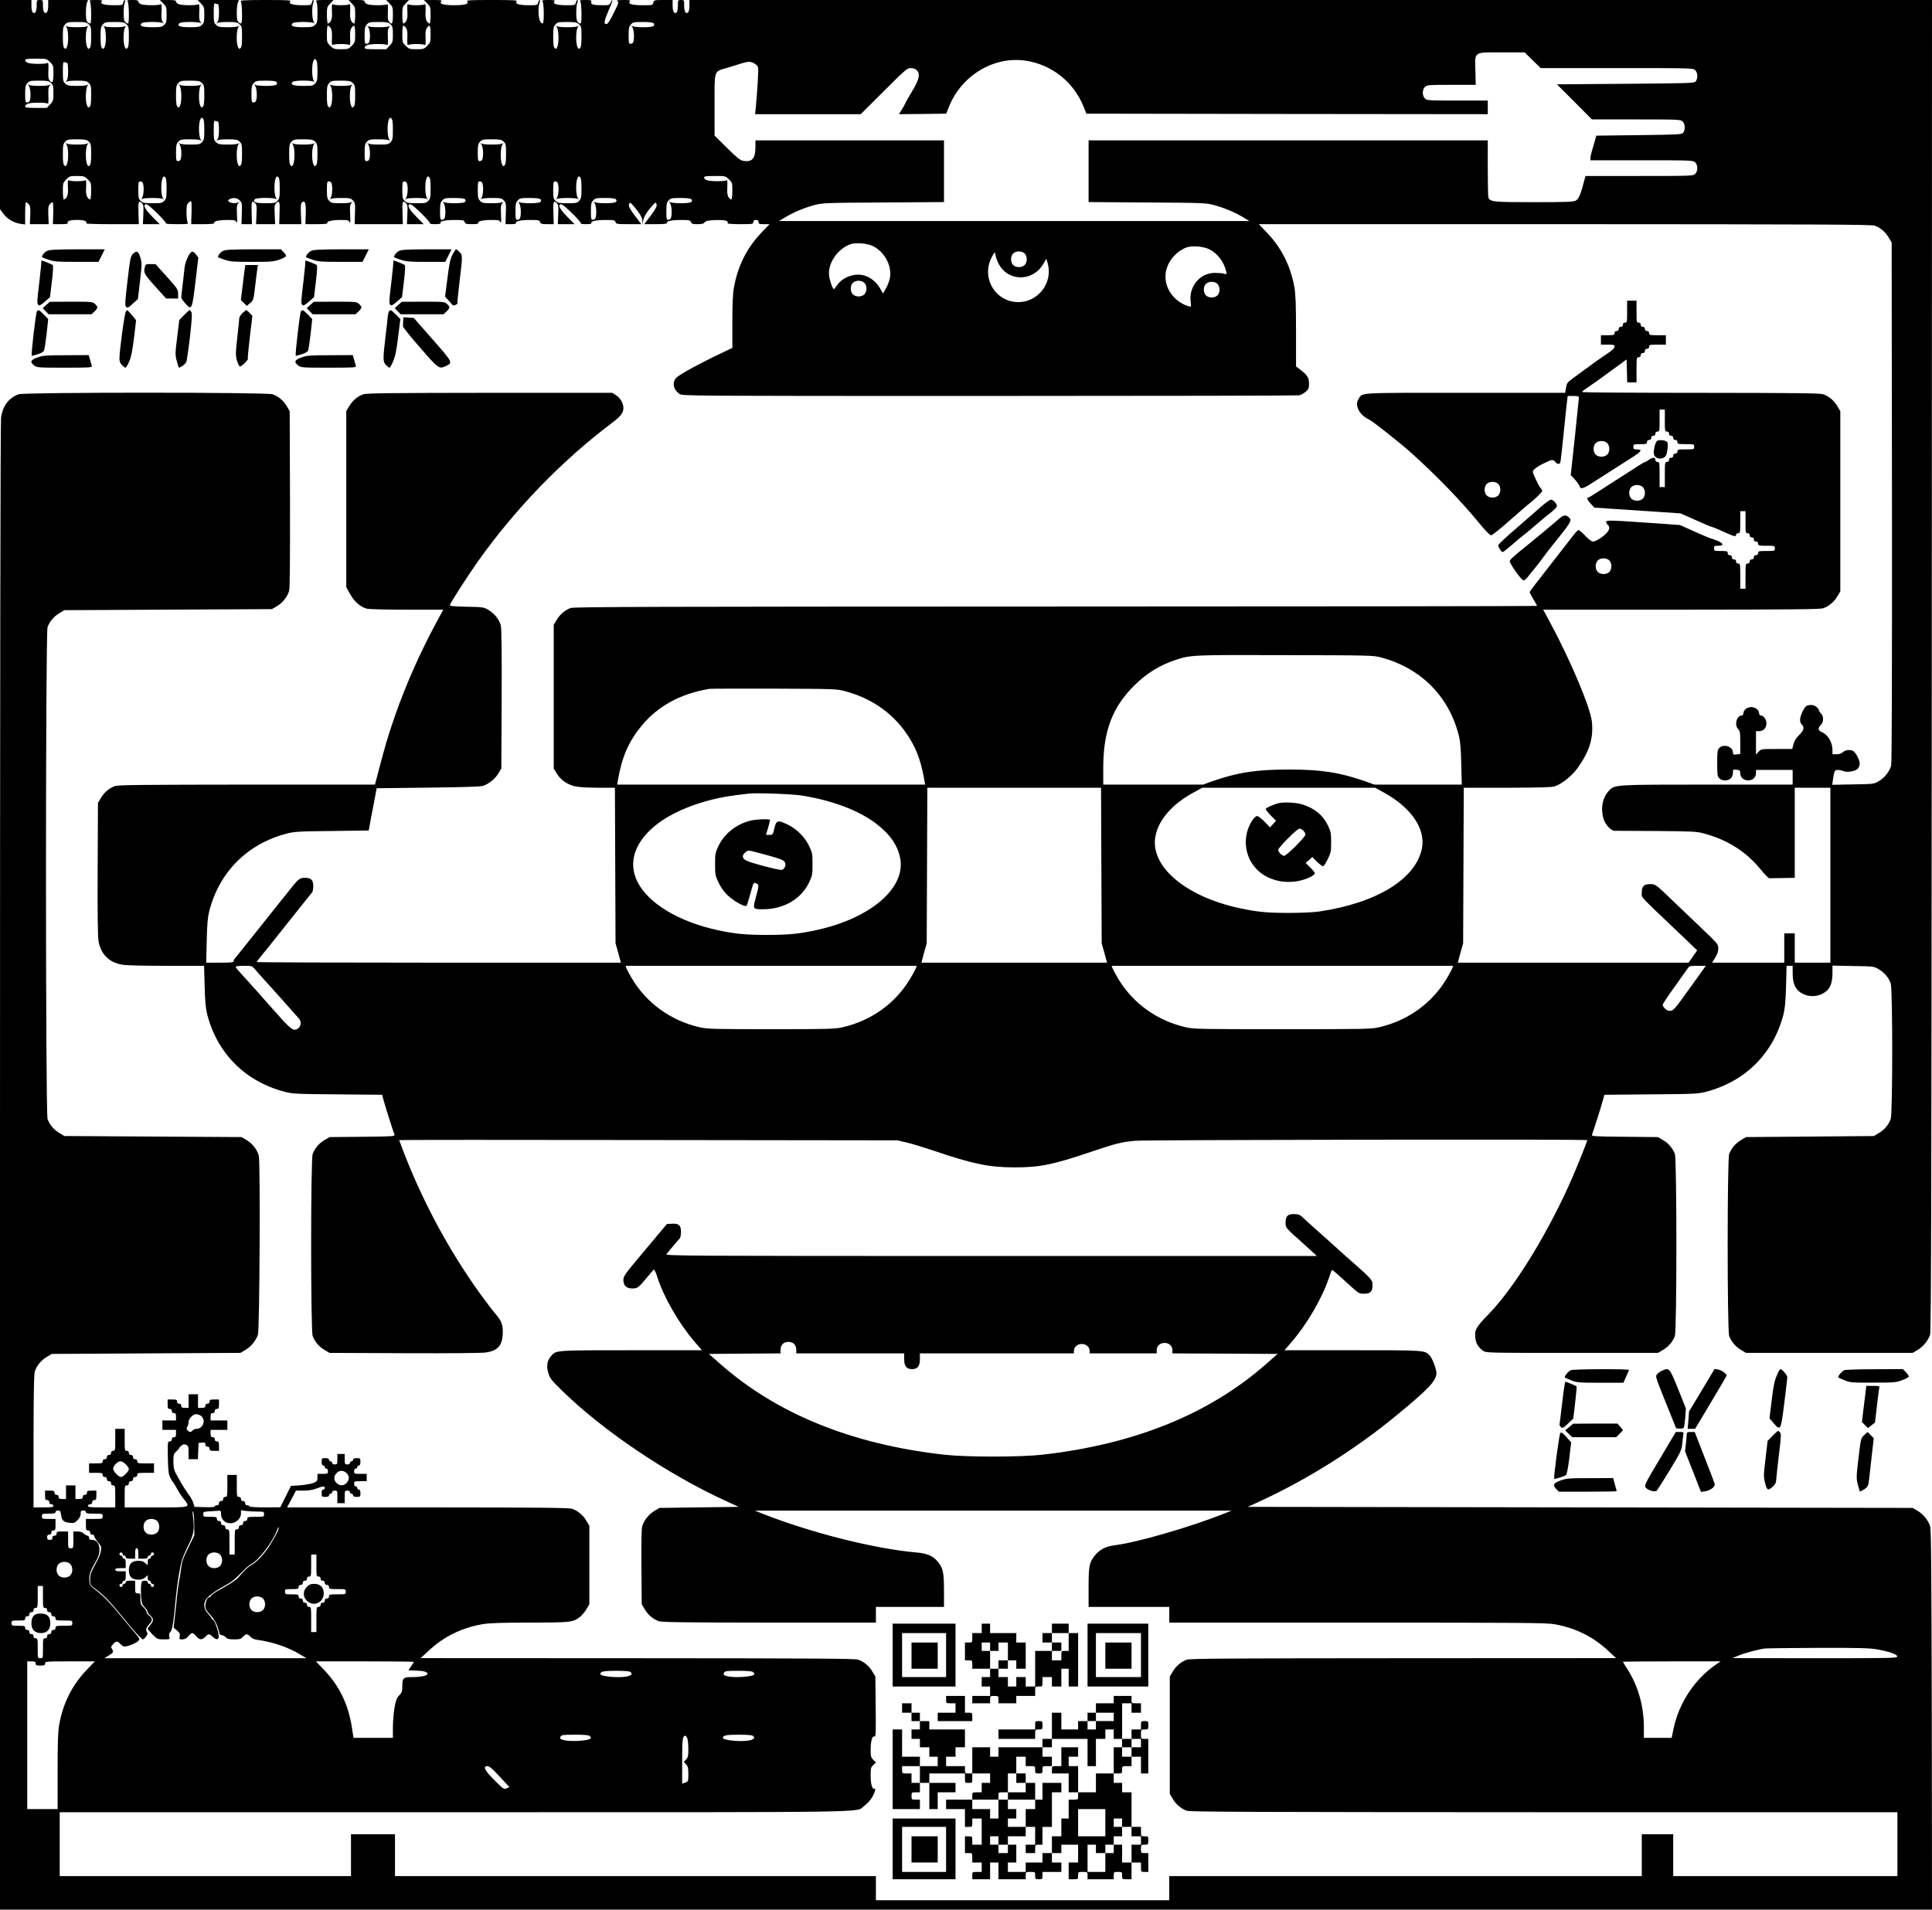 <svg xmlns="http://www.w3.org/2000/svg" version="1.0" width="2458.667" height="2430.667" viewBox="0 0 1844 1823"><path d="M0 99.8v99.9l3 4.1c3.6 5 10.2 9 16.3 9.8l4.7.7v-10.7c0-5.8.4-10.6.8-10.6.5 0 1.7.9 2.6 1.9 1.5 1.7 1.7 3.4 1.5 10.5l-.4 8.6h18l-.4-8.6c-.2-7.1 0-8.8 1.5-10.5.9-1 2.1-1.9 2.6-1.9s.8 4.6.6 10.5l-.3 10.5h7.4c4.1 0 7.1-.3 6.8-.7-.4-.3-.2-1.2.4-2 1.6-1.8 15.2-1.8 16.8 0 .6.8.8 1.7.4 2-.3.4 10.8.7 24.8.7h25.4l-.3-9.6c-.4-11.8 0-13.4 2.9-10.8 1.9 1.7 2.1 2.8 1.7 11.1l-.4 9.3h16l-7.2-7.3c-7.2-7.3-9.3-11.7-5.4-11.7 2 0 19.6 17.3 18.6 18.3-.4.4 4.3.7 10.5.7 10.7 0 11.1-.1 10.1-1.9-.5-1.1-1-5.3-1-9.4 0-5.9.4-7.7 1.8-9 1-1 2.2-1.7 2.6-1.7.4 0 .6 5 .4 11l-.3 11h11.3c7.3 0 11.1-.4 10.7-1-1.1-1.7 4.3-3 12.4-3 7 0 7.9.2 8.8 2.2.6 1.5.8-.6.5-7.1-.4-7.9-.2-9.5 1.4-11.4 1-1.2 1.2-1.6.4-1-1.8 1.7-7 1.6-9.2 0-1.5-1.2-1.5-1.4.3-2.5 3.1-1.9 7.3-1.4 9.8 1.2 2.1 2.2 2.2 3.2 1.9 12.5l-.3 10.1h10l-.3-9.6c-.4-11.8 0-13.4 2.9-10.8 1.9 1.7 2.1 2.8 1.7 11.1l-.4 9.3h18.2l-.4-9.3c-.4-8.3-.2-9.4 1.7-11.1 2.9-2.6 3.3-1 2.9 10.8l-.3 9.6h21.1l-.4-9.8c-.3-7.7-.1-10 1.1-11 2.8-2.4 3.9.9 3.5 11.2l-.3 9.6h10.8c7 0 10.6-.4 10.2-1-1.1-1.7 4.3-3 12.4-3 7 0 7.9.2 8.8 2.2.6 1.5.8-.6.5-7.1-.4-7.9-.2-9.5 1.4-11.4 1-1.2 1.2-1.6.4-1-.9.9-4.7 1.3-10.5 1.3-8.3 0-9.4-.2-11.3-2.3-1.9-2-2.2-3.5-2.2-10.5 0-8.1.3-8.8 3.4-7.6 2.4.9 2.2 13-.1 15.8-1 1.2-1.1 1.5-.3.8.9-.8 4.7-1.2 10.5-1.2 8.4 0 9.3.2 11.4 2.4 2.1 2.2 2.2 3.2 1.9 12.5l-.3 10.1h46l-.3-9.6c-.4-11.8 0-13.4 2.9-10.8 1.9 1.7 2.1 2.8 1.7 11.1l-.4 9.3h16l-7.2-7.3c-7.2-7.3-9.3-11.7-5.4-11.7 2 0 19.6 17.3 18.6 18.3-.4.4 1.8.7 5 .7 3.6 0 5.5-.4 5.1-1-1.1-1.8 4.4-3 13.5-3 8 0 8.9.2 9.5 2 .5 1.7 1.5 2 7.1 2 4.1 0 6.3-.4 5.9-1-1.1-1.7 4.3-3 12.4-3 7 0 7.9.2 8.8 2.2.6 1.5.8-.6.5-7.1-.4-7.9-.2-9.5 1.4-11.4 1-1.2 1.2-1.6.4-1-.9.9-4.7 1.3-10.5 1.3-8.3 0-9.4-.2-11.3-2.3-1.9-2-2.2-3.5-2.2-10.5 0-8.1.3-8.8 3.4-7.6 2.4.9 2.2 13-.1 15.8-1 1.2-1.1 1.5-.3.8.9-.8 4.7-1.2 10.5-1.2 8.4 0 9.3.2 11.4 2.4 2.1 2.2 2.2 3.2 1.9 12.5l-.3 10.1h5.3c3.3 0 5.1-.4 4.7-1-1.1-1.8 4.4-3 13.5-3 8 0 8.9.2 9.5 2 .5 1.7 1.5 2 6.8 2h6.2l-.3-9.6c-.4-11.8 0-13.4 2.9-10.8 1.9 1.7 2.1 2.8 1.7 11.1l-.4 9.3h16l-7.2-7.3c-7.2-7.3-9.3-11.7-5.4-11.7 2 0 19.6 17.3 18.6 18.3-.4.4 1.8.7 5 .7 3.6 0 5.5-.4 5.1-1-1.1-1.8 4.4-3 13.5-3 8 0 8.9.2 9.5 2 .6 1.9 1.5 2 12.6 2h12l-6.1-8c-4.1-5.4-6-8.8-5.8-10.3.2-1.2.8-2.2 1.3-2.1.6 0 3.4 3.1 6.3 6.8 3.9 5.2 5.2 7.7 5.3 10.5l.2 3.6.6-4.1c.5-2.8 2.3-6.2 5.7-10.5 2.8-3.5 5.5-6.4 6-6.4s1 1 1.2 2.2c.2 1.5-1.7 4.9-5.8 10.3l-6.1 8H626c7.2 0 10.9-.4 10.5-1-1.1-1.8 4.4-3 13.5-3 8 0 8.9.2 9.5 2 .5 1.7 1.5 2 6.2 2 4.2 0 5.9-.4 6.9-1.8 1-1.3 3.1-1.8 10.3-2.1 8.9-.3 12.9.7 11.5 3-.3.5 5 .9 12 .9 11.9 0 12.6-.1 12.6-2 0-1.5.7-2 2.5-2s2.5.5 2.5 2c0 1.7.7 2 5.3 2h5.2l-7 7.3c-14.6 15.1-23.3 32.4-27 53.2-1.1 6.2-1.5 15.8-1.5 33.2v24.4l-11.7 5.6c-19.6 9.3-39.7 20.3-42 23.1-4 4.7-2.5 11.4 3.3 15.3 2.8 1.9 8 1.9 295.5 1.9 161 0 294-.3 295.7-.6 1.7-.3 4.5-1.8 6.3-3.3 2.7-2.3 3.2-3.4 3.3-7.3.1-5.8-1.5-8.7-7.5-13.3l-4.9-3.7v-33.3c0-25.3-.4-35.3-1.5-42-3.7-20.8-12.4-38.1-27-53.2l-7-7.3h292c241.3.1 292.7.3 295.8 1.4 5.5 2 10.3 6.1 13.4 11.4l2.8 4.7.3 247.9c.1 163.7-.1 249.1-.8 251.6-1.5 5.5-6.3 11.5-11.7 14.7-4.8 2.8-4.9 2.8-24.7 3.1l-19.8.4.5-3.9c1.4-9.6 1.8-10.3 4.8-10.3 1.5 0 3.9.5 5.3 1.1 3.3 1.5 11.2.3 13.7-2.2 1.1-1.1 1.9-3.3 1.9-5 0-3.2-3.1-9.4-5.8-11.7-2.4-1.9-7.9-1.5-10.2.8-1.3 1.3-3.3 2-6 2h-4v-4c0-7.4-4.3-14.6-10-17-3.7-1.5-4.2-3.9-1.3-6.7 3-2.8 3.1-8.5.3-11.3-1.1-1.1-2-2.5-2-3 0-2-4.1-5-6.9-5-4.7 0-6 .9-8.6 6.2-3 6-3.2 10.1-.6 12.7 2.6 2.6 1.7 5.6-3 10.1-2.5 2.4-4.2 5.2-5.1 8.3l-1.2 4.7h-14.9c-14.7 0-14.8 0-17.2 2.6l-2.5 2.7V698h3c4.1 0 7-3.1 7-7.5 0-3.7-2.8-7.5-5.5-7.5-.8 0-1.5-.9-1.5-2 0-3.2-3.6-6-7.5-6s-7.5 2.8-7.5 6c0 1.1-.7 2-1.5 2-4.9 0-7.4 9.1-3.5 13 1.8 1.8 2 3.3 2 12.9v10.9l-3.5.4c-3.1.4-3.5.1-3.5-1.9 0-5.6-8.8-8.5-13-4.3-1.8 1.8-2 3.3-2 14.5s.2 12.7 2 14.5c2.7 2.7 8.3 2.7 11 0 1.2-1.2 2-3.3 2-5.3 0-3.2.1-3.3 3.5-2.9 3.1.4 3.5.8 3.5 3.3 0 4 3.2 6.9 7.5 6.9 4.4 0 7.5-2.9 7.5-7v-3h35v14h-81.3c-88.9 0-88.4 0-93.9 5.7-6.3 6.6-8.3 16.8-5.3 27 1.6 5.3 7 11.3 10.3 11.4.9 0 18.8.1 39.7.2 35.3.3 38.6.4 46 2.4 22.6 6.1 40.4 17.5 54.4 34.8 3.6 4.4 7.1 8 7.8 7.9.7 0 6.5-.1 12.8-.2l11.5-.2v-86h34v167h-34v-28h-10v28h-69l3-4.7c2.1-3.3 3-6 3-8.9 0-4.1-.3-4.4-17.2-20.5-9.5-9-21.5-20.5-26.8-25.6-15.9-15.2-15.9-15.3-21.1-15.3-5.9 0-7.9 2.1-7.9 8.2 0 5.1-3.7 1.1 35.2 38.1l17.7 16.9-4.1 5.9-4.2 5.9h-220.2l2.5-9.3 2.6-9.2.3-74.3.3-74.2h41.7c31.8-.1 42.6-.4 45.4-1.4 7-2.5 16.6-10.4 21.9-17.9 11.2-16 14.8-27.9 13.3-43.7-1.3-13.2-20.3-58.4-39.9-94.8l-6.6-12.2h131.8c107.5-.1 132.5-.3 135.6-1.4 5.5-2 10.3-6.1 13.4-11.4l2.8-4.7v-172l-2.8-4.7c-3.1-5.3-7.9-9.4-13.4-11.4-3.1-1.1-25.1-1.3-117-1.4-62.3 0-113.3-.3-113.3-.8 0-.4 2.1-2.2 4.8-3.9 5.6-3.8 11.7-8.1 20.1-14.3 3.4-2.5 8.7-6.4 11.9-8.7l5.7-4.2.3 11 .3 10.9h8.9v-12c0-11.3.1-12 2-12 1.3 0 2-.7 2-2s.7-2 2-2 2-.7 2-2 .7-2 2-2 2-.7 2-2c0-1.8.7-2 8-2h8v-9h-8c-7.3 0-8-.2-8-2 0-1.3-.7-2-2-2s-2-.7-2-2-.7-2-2-2-2-.7-2-2-.7-2-2-2c-1.9 0-2-.7-2-10.5V287h-9v10.5c0 9.8-.1 10.5-2 10.5-1.3 0-2 .7-2 2s-.7 2-2 2-2 .7-2 2-.7 2-2 2-2 .7-2 2c0 1.8-.7 2-6.5 2h-6.5v9h6.5c5.7 0 6.5.2 6.5 1.9 0 1.2-2 3.3-5.2 5.5-8.7 5.8-17.2 11.9-33.4 23.9-6.9 5.1-6.9 5.1-7.9 10.9l-.6 3.8h-95.7c-105.8 0-97.4-.5-101.7 6.2-3.7 6 1 15 10.2 19.3 3.7 1.8 28 21 39.3 31 24.8 22.2 47.2 45.3 66.1 68.2 5.8 7.1 9.9 11.3 11.1 11.3 1 0 9.1-6.4 17.9-14.3 8.9-7.8 17.5-15.3 19.3-16.6 4.9-3.8 11.6-10.4 11.6-11.5 0-.5-.8-1.9-1.8-3-1.8-2.1-7.2-13.5-7.2-15.3 0-1.8 4.5-5.2 11-8.2 7.7-3.7 8.1-3.7 10.5-1.1 2.4 2.6 4.3 2.5 4.9-.3.3-1.2 1.7-13.7 3.1-27.7 1.4-14 2.8-27.6 3.2-30.3l.6-4.7h5.3c4.5 0 5.4.3 5.4 1.7-.1 1-1.8 18-3.9 37.8l-3.9 36 3.8 4.1c2.1 2.3 4.1 5.1 4.5 6.3 1.1 3.6 3.3 3 15-4.7 3.9-2.5 8.6-5.5 10.5-6.7 1.9-1.2 6.7-4.2 10.5-6.7 3.9-2.5 10.5-6.7 14.7-9.4 8.5-5.4 9.7-7.4 4.3-7.4-3.1 0-3.5-.3-3.5-2.5 0-2.4.2-2.5 6.5-2.5 5.8 0 6.5-.2 6.5-2 0-1.3.7-2 2-2s2-.7 2-2 .7-2 2-2 2-.7 2-2 .7-2 2-2c1.9 0 2-.7 2-10.5V391h5v10.5c0 9.8.1 10.5 2 10.5 1.3 0 2 .7 2 2s.7 2 2 2 2 .7 2 2 .7 2 2 2 2 .7 2 2c0 1.8.7 2 8 2 7.9 0 8 0 8 2.5s-.1 2.5-8 2.5c-7.3 0-8 .2-8 2 0 1.3-.7 2-2 2s-2 .7-2 2-.7 2-2 2-2 .7-2 2-.7 2-2 2c-1.9 0-2 .7-2 12v12h-5v-12c0-11.3-.1-12-2-12-1.3 0-2-.7-2-2 0-2.6-2.9-2.6-6.3 0-1.4 1.1-2.9 2-3.5 2-.5 0-4.5 2.3-8.8 5.2-10.1 6.5-20.9 13.5-25.4 16.3-1.9 1.2-7.1 4.5-11.4 7.3-4.3 2.9-8.3 5.2-8.7 5.2-1.8 0-.7 2.6 2.5 6l3.3 3.6 17.9 1.2c9.8.7 28.4 1.9 41.1 2.7l23.3 1.6 14.4 6.4c7.9 3.6 14.9 6.5 15.4 6.5.6 0 5.5 2 11 4.5 10.8 4.9 12.2 5.2 12.2 3 0-.8.9-1.5 2-1.5 1.9 0 2-.7 2-10.5V488h5v10.5c0 9.8.1 10.5 2 10.5 1.3 0 2 .7 2 2s.7 2 2 2 2 .7 2 2 .7 2 2 2 2 .7 2 2c0 1.8.7 2 8 2 7.9 0 8 0 8 2.5s-.1 2.5-8 2.5c-7.3 0-8 .2-8 2 0 1.3-.7 2-2 2s-2 .7-2 2-.7 2-2 2-2 .7-2 2-.7 2-2 2c-1.9 0-2 .7-2 12v12h-5v-12c0-11.3-.1-12-2-12-1.3 0-2-.7-2-2s-.7-2-2-2-2-.7-2-2-.7-2-2-2-2-.7-2-2c0-1.8-.7-2-6.5-2-6.3 0-6.5-.1-6.5-2.5 0-2.3.4-2.5 4-2.5 5.7 0 5.2-2.3-1.1-4.9-2.9-1.1-5.5-2.1-6-2.1s-7.3-2.9-15.2-6.4l-14.3-6.4-15.4-1.1c-53.2-3.7-55-3.8-55-1.7 0 .7.7 1.9 1.5 2.6 3.4 2.8.7 7.7-7.2 12.9-2.5 1.7-5.6 3.1-6.8 3.1-1.4 0-4.2-2.1-7.4-5.5-2.9-3-5.8-5.5-6.4-5.5-.7.1-2.5 1.8-4.2 4-5.1 6.6-31.7 40.8-37.2 47.8-2.9 3.7-5.3 7.1-5.3 7.6 0 .4 1.6 3.4 3.5 6.6 1.9 3.2 3.5 6 3.5 6.4 0 .3-206.7.6-459.2.6-381.1.1-459.9.3-463.1 1.4-5.5 2-10.3 6.1-13.4 11.4l-2.8 4.7v137.2l3 4.9c3.8 6.2 10.5 10.7 18 12.2 3.2.7 12.9 1.2 21.6 1.2h15.8l.3 74.2.3 74.3 2.6 9.2 2.5 9.3H418.8c-95.6 0-173.8-.3-173.8-.6s1.9-2.9 4.2-5.7c2.4-2.9 4.8-5.9 5.5-6.7.6-.8 3.3-4.2 6-7.5s11.8-14.8 20.3-25.5 16-20.1 16.7-20.8c.7-.7 1.3-3.5 1.3-6.1 0-6.1-2-8.1-8.1-8.1-5.1 0-6 .8-16.4 14-3.3 4.1-6.5 8.2-7.2 9-.6.8-3.3 4.2-6 7.5S249.5 883.3 241 894s-16 20.1-16.7 20.8c-.7.7-1.3 2-1.3 2.8 0 1.1-2.4 1.4-13.1 1.4h-13.1l.5-20.8c.4-16.4.9-22.3 2.5-28.7 9.6-37.1 36.3-63.9 73.7-73.7 7.2-1.9 11.4-2.2 43.2-2.5l35.2-.5.7-3.6c.3-2 2-11.1 3.8-20.2l3.1-16.5 49-.6c33.8-.4 50.1-.9 52.6-1.7 5.6-1.9 11.5-6.7 14.6-11.9l2.8-4.8.3-66.3c.2-43-.1-67.6-.8-70.1-1.5-5.6-6.2-11.6-11.7-14.8-4.6-2.7-5.3-2.8-21.1-3.1-13.3-.3-16.2-.6-15.8-1.7 1.3-3.4 17.4-28.3 26.7-41.5 36-50.6 80.4-96.5 128.7-132.8 7.6-5.7 10.2-9.2 10.2-13.7 0-4.4-2.7-9.2-6.6-11.9l-3.9-2.6h-117c-95.1.1-117.7.3-120.8 1.4-5.5 2-10.3 6.1-13.4 11.4l-2.8 4.7v168l3.6 6.5c3.9 7.1 9.7 12.3 15.7 14 2.2.6 17.6 1 38.5 1h34.8l-6.6 12.2c-15.5 28.7-28.9 58.9-39.2 88.3-6.9 19.7-10.4 31.5-18.4 62.7l-1 3.8H235.7c-99.5.1-122.9.3-126 1.4-5.5 2-10.3 6.1-13.4 11.4l-2.8 4.7-.3 62.5c-.2 42.7.1 64.6.8 69.2 2.2 12.6 9.9 20.5 22.4 22.7 3.7.7 20.7 1.1 42.3 1.1h36.1l.5 19.2c.4 14.9 1 21.1 2.5 27.3 9.6 37.1 36.2 63.8 73.7 73.7 7.4 2 11.1 2.2 50.6 2.5l42.6.4 1.7 6.2c1.6 6 8.8 28.5 10.1 31.9.6 1.6-1.7 1.7-30.7 2l-31.3.3-4.7 2.8c-5.3 3.1-9.4 7.9-11.4 13.4-1.9 5.6-1.9 168 0 173.6 2 5.5 6.1 10.3 11.4 13.4l4.7 2.8 71.5.3c44.2.2 74-.1 78-.7 10.8-1.7 15.2-6.4 15.8-17 .5-8.9-.9-12.9-6.7-19.6-2.6-3-9.5-12.1-15.4-20.2-29.2-40.8-53.7-86.2-72.3-134.1-2.4-6.3-4.4-11.6-4.4-11.8 0-.3 107-.3 237.8-.1l237.7.3 9 2.1c5 1.2 16.4 4.7 25.5 7.7 37.2 12.7 53.1 16 77 16 24.1.1 36.7-2.5 72-14.4 25.3-8.5 29.7-9.7 43.5-11 10.4-.9 431.5-1.6 431.5-.6 0 .9-9.1 23.9-13.8 34.6-22.3 51.7-55 105.3-79.9 131-13.1 13.6-14.2 15.6-13 24.2.6 4.5 2.8 8.1 7.1 11.2 2.7 2.1 3.5 2.1 84.9 2.1h82.2l4.7-2.8c5.3-3.1 9.4-7.9 11.4-13.4 1.9-5.6 1.9-168 0-173.6-2-5.5-6.1-10.3-11.4-13.4l-4.7-2.8-31.8-.3c-29.5-.3-31.8-.4-31.2-2 1.3-3.4 8.5-25.9 10.1-31.9l1.7-6.2 44.6-.4c41.6-.3 45.1-.5 52.6-2.5 37.5-9.9 64.1-36.6 73.7-73.7 1.5-6.2 2.1-12.4 2.5-27.3l.5-19.2h5.8v7c0 10.9 3 16.7 10.5 20.1 5.1 2.4 11.9 2.4 17 0 7.5-3.4 10.5-9.2 10.5-20.1v-7.2l19.8.4c19.5.3 19.8.3 24.4 3.1 5.3 3.1 9.4 7.9 11.4 13.4 1.9 5.5 1.9 124.1 0 129.6-2 5.5-6.1 10.3-11.4 13.4l-4.7 2.8-61 .5-61 .5-4.7 2.8c-5.3 3.1-9.4 7.9-11.4 13.4-1.9 5.6-1.9 168 0 173.6 2 5.5 6.1 10.3 11.4 13.4l4.7 2.8h159l4.8-2.8c5.2-3.1 10-8.9 11.9-14.6 1-2.9 1.3-131.9 1.6-638.9L1844 0H658v5.4c0 3.2-.5 5.8-1.3 6.5-2.2 1.8-3.7-.8-3.7-6.6 0-5.2 0-5.3-3-5.3s-3 .1-3 5.4c0 3.2-.5 5.8-1.3 6.5-2.2 1.8-3.7-.8-3.7-6.6V0h-8.9c-8.6 0-8.9.1-9.5 2.5-.6 2.4-.9 2.5-9.6 2.5-10.4 0-14.9-1.2-13-3.5 1.1-1.3.3-1.5-6.1-1.5-5.5.1-6.9.3-5.7 1.1 1.6.9 1.3 2-3.5 11.4-3.6 7.4-5.7 10.5-6.9 10.5-2.8 0-2.2-3.3 2.2-13.3 2.2-4.9 3.8-9.2 3.5-9.5-.2-.2-1 .7-1.6 2.2-1.1 2.4-1.7 2.6-7.8 2.6-8.8 0-11.4-.8-10.8-3.1.5-1.7-.1-1.9-5.6-1.9-4.7 0-5.8.3-4.9 1.2 1.3 1.3 1.7 19.9.5 21.1-.3.4-1.5 0-2.5-1-1.4-1.3-1.8-3.1-1.8-8.9 0-4 .4-8.4 1-9.8.5-1.4.6-2.6.1-2.6s-1.2 1.1-1.5 2.5C549 4.9 548.7 5 541 5c-9.4 0-13.8-1.3-12-3.5 1.1-1.3.3-1.5-5.6-1.5-5.3 0-6.5.3-5.6 1.2 1.4 1.4 1.7 20.4.3 21.2-.5.3-1.6-.5-2.5-1.9-1.8-2.8-2.2-13.8-.6-17.9.5-1.4.6-2.6.1-2.6s-1.2 1.1-1.5 2.5C513 4.9 512.7 5 505 5c-9.4 0-13.8-1.3-12-3.5C494.1.2 491.3 0 469.5 0S444.9.2 446 1.5c1.9 2.2-2.6 3.5-12.5 3.5S419.1 3.7 421 1.5c1.1-1.3.1-1.5-7.6-1.5h-8.8l3.2 3.3c3 3.1 3.2 3.7 3.2 10.9 0 4.2-.4 7.9-.9 8.2-.5.3-1.6-.6-2.6-2-1.3-2-1.6-4.3-1.3-9.9.2-4.7 0-7.1-.7-6.5-.5.6-4.1 1-8 1-3.9 0-7.5-.4-8-1-.7-.6-.9 1.8-.7 6.5.3 5.6 0 7.9-1.3 9.9-1 1.4-2.1 2.3-2.6 2-.5-.3-.9-4-.9-8.2 0-7.2.2-7.8 3.2-10.9l3.2-3.3h-21.8l3.2 3.3c3 3.1 3.2 3.7 3.2 10.9 0 8.3-.8 9.8-3.4 6.9-1.4-1.6-1.7-3.5-1.4-10 .2-5.1 0-7.7-.7-7.1-1.2 1.3-15.6 1.3-18.9 0-1.4-.5-2.6-1.6-2.6-2.5 0-1.2-1.5-1.5-7.7-1.5h-7.7l3.2 3.3c3 3.1 3.2 3.7 3.2 10.9 0 4.2-.4 7.9-.9 8.2-.5.3-1.6-.6-2.6-2-1.3-2-1.6-4.3-1.3-9.9.2-4.7 0-7.1-.7-6.5-1.2 1.3-14.8 1.3-16.1 0-.6-.6-.8 1.8-.6 6.5.3 5.6 0 7.9-1.3 9.9-1 1.4-2.1 2.3-2.6 2-.5-.3-.9-4-.9-8.2 0-7.2.2-7.8 3.2-10.9l3.2-3.3h-8.9c-6.9 0-8.6.3-7.7 1.2.8.8 1.2 4.7 1.2 10.8 0 8.8-.2 9.8-2.3 11.8-2 1.9-3.5 2.2-11.4 2.2-9.4 0-12.7-1.2-10.1-3.8 1.7-1.7 18.9-1.6 20.8 0 .8.7.7.4-.3-.8-1.9-2.3-2.4-14.4-.7-18.8.5-1.4.6-2.6.1-2.6s-1.2 1.1-1.5 2.5C297 4.9 296.7 5 289 5c-9.4 0-13.8-1.3-12-3.5C278.1.2 275.3 0 253.4 0c-19.3 0-24.5.3-23.6 1.2 1.3 1.3 1.7 19.9.5 21.1-.3.4-1.5 0-2.5-1-1.4-1.3-1.8-3.1-1.8-8.9 0-4 .4-8.4 1-9.8l1-2.6h-39.4l3.2 3.3c3 3.1 3.2 3.7 3.2 10.8 0 6.6-.3 7.8-2.3 9.7-2 1.9-3.5 2.2-11.4 2.2-9.4 0-12.7-1.2-10.1-3.8 1.7-1.7 18.9-1.6 20.8 0 .8.7.6.3-.4-.9-1.4-1.7-1.7-3.6-1.4-10.2.2-5.1 0-7.7-.6-7.1-1.3 1.3-15.7 1.3-19 0-1.4-.5-2.6-1.6-2.6-2.5 0-1.2-1.5-1.5-7.7-1.5h-7.7l3.2 3.3c3 3.1 3.2 3.7 3.2 10.8 0 6.6-.3 7.8-2.3 9.7-2 1.9-3.5 2.2-11.4 2.2-9.4 0-12.7-1.2-10.1-3.8 1.7-1.7 18.9-1.6 20.8 0 .8.7.6.3-.4-.9-1.4-1.7-1.7-3.6-1.4-10.2.2-5.1 0-7.7-.7-7.1-1.2 1.3-15.6 1.3-18.9 0-1.4-.5-2.6-1.6-2.6-2.5 0-1.2-1.3-1.5-5.7-1.5s-5.4.3-4.5 1.2c1.3 1.3 1.7 19.9.5 21.1-.3.4-1.5 0-2.5-1-1.4-1.3-1.8-3.1-1.8-8.9 0-4 .4-8.4 1-9.8.5-1.4.6-2.6.1-2.6s-1.2 1.1-1.5 2.5C117 4.9 116.7 5 109 5c-9.4 0-13.8-1.3-12-3.5C98.1.2 97.3 0 91.4 0c-5.3 0-6.5.3-5.6 1.2 1.3 1.3 1.7 19.9.5 21.1-.3.4-1.5 0-2.5-1-1.4-1.3-1.8-3.1-1.8-8.9 0-4 .4-8.4 1-9.8L84 0H46v5.3c0 5.8-1.5 8.4-3.7 6.6-.8-.7-1.3-3.3-1.3-6.5C41 .1 41 0 38 0s-3 .1-3 5.3c0 5.8-1.5 8.4-3.7 6.6-.8-.7-1.3-3.3-1.3-6.5V0H0v99.8zM208.1 4c.5 0 .9 3.5.9 7.7 0 5.8-.4 8.2-1.7 9.7-1 1.2-1.1 1.5-.3.8.9-.8 4.6-1.2 10.4-1.2 7.8 0 9.3.3 11.3 2.2 2.1 2 2.3 3 2.3 11.9 0 7.3-.4 10-1.5 10.9-1.2 1-1.6.8-2.5-1.5-1.7-4.5-1.3-16.5.7-18.9 1-1.2 1.1-1.5.3-.9-.9.9-4.6 1.3-10.4 1.3-7.8 0-9.3-.3-11.3-2.2-2.1-1.9-2.3-3-2.3-11.6 0-8.2.2-9.3 1.6-8.8.9.3 2 .6 2.5.6zM84.7 23.2c2.1 2 2.3 3 2.3 11.9 0 7.3-.4 10-1.5 10.9-1.2 1-1.6.8-2.5-1.5-1.7-4.5-1.3-16.5.7-18.9 1-1.2 1.1-1.5.3-.9-.9.9-4.6 1.3-10.5 1.3s-9.6-.4-10.5-1.3c-.8-.6-.7-.3.3.9 2 2.4 2.4 14.4.7 18.9-.9 2.3-1.3 2.5-2.5 1.5-1.1-.9-1.5-3.6-1.5-10.8 0-8.5.3-9.8 2.2-11.9 1.9-2.1 3-2.3 11.2-2.3 7.8 0 9.3.3 11.3 2.2zm36 0c2.1 2 2.3 3 2.3 11.9 0 7.3-.4 10-1.5 10.9-1.2 1-1.6.8-2.5-1.5-1.7-4.5-1.3-16.5.7-18.9 1-1.2 1.1-1.5.3-.9-.9.9-4.6 1.3-10.5 1.3s-9.6-.4-10.5-1.3c-.8-.6-.7-.3.3.9 2 2.4 2.4 14.4.7 18.9-.9 2.3-1.3 2.5-2.5 1.5-1.1-.9-1.5-3.6-1.5-10.8 0-8.5.3-9.8 2.2-11.9 1.9-2.1 3-2.3 11.2-2.3 7.8 0 9.3.3 11.3 2.2zm252 0c2 1.9 2.3 3.1 2.3 9.7 0 7.1-.2 7.7-3.2 10.8l-3.2 3.3h-10.3c-8.6 0-10.3-.3-10.3-1.5 0-.9 1.2-2 2.6-2.5 3.3-1.3 17.7-1.3 19 0 .6.6.8-2 .6-7.1-.3-6.6 0-8.5 1.4-10.2 1-1.2 1.2-1.6.4-1-.9.9-4.6 1.3-10.5 1.3s-9.6-.4-10.5-1.3c-.8-.6-.7-.3.3.9 2.3 2.8 2.5 14.9.1 15.8-3.1 1.2-3.4.5-3.4-7.6 0-7 .3-8.5 2.2-10.5 1.9-2.1 3-2.3 11.2-2.3 7.8 0 9.3.3 11.3 2.2zm180 0c2.1 2 2.3 3 2.3 11.9 0 7.3-.4 10-1.5 10.9-1.2 1-1.6.8-2.5-1.5-1.7-4.5-1.3-16.5.7-18.9 1-1.2 1.1-1.5.3-.9-.9.9-4.6 1.3-10.5 1.3s-9.6-.4-10.5-1.3c-.8-.6-.7-.3.3.9 2 2.4 2.4 14.4.7 18.9-.9 2.3-1.3 2.5-2.5 1.5-1.1-.9-1.5-3.6-1.5-10.8 0-8.5.3-9.8 2.2-11.9 1.9-2.1 3-2.3 11.2-2.3 7.8 0 9.3.3 11.3 2.2zm71.2-.9c.8 1 .7 1.7-.1 2.5-1.7 1.7-18.9 1.6-20.8-.1-.8-.6-.7-.3.3.9 2.3 2.8 2.5 14.9.1 15.8-3.1 1.2-3.4.5-3.4-7.6 0-7 .3-8.5 2.2-10.5 1.9-2.1 3-2.3 11.4-2.3 6.4 0 9.5.4 10.3 1.3zM316.8 36.2c-.2 4.9 0 7.4.7 6.8 1.2-1.3 14.8-1.3 16 0 .7.6.9-1.8.7-6.5-.3-5.6 0-7.9 1.3-9.9 1-1.4 2.1-2.3 2.6-2 .5.3.9 4 .9 8.2 0 7.2-.2 7.8-3.2 10.9-3 3.1-3.6 3.3-10.2 3.3-6.5 0-7.2-.2-10.3-3.2-3.2-3.1-3.3-3.5-3.3-10.8 0-4.2.3-8 .7-8.4.4-.4 1.5.3 2.5 1.6 1.5 1.9 1.8 3.8 1.6 10zm72 0c-.2 4.9 0 7.4.7 6.8 1.2-1.3 14.8-1.3 16 0 .7.6.9-1.8.7-6.5-.3-5.6 0-7.9 1.3-9.9 1-1.4 2.1-2.3 2.6-2 .5.3.9 4 .9 8.2 0 7.2-.2 7.8-3.2 10.9-3 3.1-3.6 3.3-10.2 3.3-6.5 0-7.2-.2-10.3-3.2-3.2-3.1-3.3-3.5-3.3-10.8 0-4.2.3-8 .7-8.4.4-.4 1.5.3 2.5 1.6 1.5 1.9 1.8 3.8 1.6 10zm1074 21.3l7.7 7.5h72.8c71.4 0 72.7 0 74.7 2 2.4 2.4 2.7 7.7.6 10.6-1.4 1.8-3.6 1.9-67 2.4l-65.6.5 16.7 16.7 16.7 16.8h42.3c41 0 42.4.1 44.3 2 2.4 2.4 2.7 7.7.6 10.6-1.4 1.8-3.3 1.9-42.2 2.4l-40.8.5-1.4 5c-.7 2.7-2 7.1-2.8 9.6-.8 2.6-1.4 5.6-1.4 6.8v2.1h49c47.7 0 49.1.1 51 2 1.2 1.2 2 3.3 2 5.5s-.8 4.3-2 5.5c-1.9 1.9-3.3 2-53.4 2h-51.3l-1.3 4.7c-3.4 13.2-5.2 17.3-8 18.8-2.4 1.2-9.2 1.5-40 1.5-38.9 0-41.7-.3-43.4-4.5-.3-.9-.6-13.6-.6-28.1V134h-381v58.9l55.8.4c53 .3 56.1.4 63.7 2.4 10 2.7 20.2 7 28 11.7l6 3.6h-449l6-3.6c7.8-4.7 18-9 28-11.7 7.6-2 10.6-2.1 65.8-2.4l57.7-.4V134H721v6.5c0 10.9-3.3 14.6-11.7 13-3-.5-6-3-15.5-12.4L682 129.4v-29.2c0-34-.7-31.7 11.2-35.2 4-1.2 10-3 13.3-4.1 3.3-1.1 7-1.9 8.3-1.9 3.5 0 8.1 2.8 8.7 5.3.6 2.1-.5 20.5-2.1 37.9l-.7 6.8h100.8l22.1-22c20.7-20.7 22.2-22 25.7-22 2.4 0 4.4.7 5.8 2.1 3.5 3.5 2.2 9-5 20.8-3.3 5.6-6.1 10.5-6.1 10.8 0 .3-1.4 2.8-3 5.5l-3 4.8 22.6-.2 22.5-.3 2.6-6.5c11.9-29.9 42.7-48.5 73-44.1 25 3.6 46.2 20.4 55.6 44.1l2.6 6.5 191.5.3 191.6.2V96h-29c-27.7 0-29.1-.1-31-2-1.2-1.2-2-3.3-2-5.5s.8-4.3 2-5.5c1.9-1.9 3.3-2 25.3-2h23.2l-.3-13.4c-.5-18.8-2.2-17.6 25.4-17.6h21.6l7.6 7.5zM47.7 59.2c3.2 3.1 3.3 3.5 3.3 10.9 0 8.4-.8 9.9-3.4 7-1.4-1.6-1.7-3.5-1.4-10 .2-5.1 0-7.7-.7-7.1-1.2 1.3-15.6 1.3-18.9 0-1.4-.5-2.6-1.6-2.6-2.5 0-1.2 1.7-1.5 10.2-1.5 10.1 0 10.2 0 13.5 3.2zM303 67.8c0 8.5-.3 9.8-2.2 11.9-1.9 2.1-3 2.3-11.3 2.3-9.5 0-12.5-1.1-10.4-3.7 1.5-1.8 18.9-1.8 20.9-.1.8.7.7.4-.3-.8-2-2.4-2.4-14.4-.7-18.9.9-2.3 1.3-2.5 2.5-1.5 1.1.9 1.5 3.6 1.5 10.8zM64.1 60c.5 0 .9 3.5.9 7.7 0 5.8-.4 8.2-1.7 9.7-1 1.2-1.1 1.5-.3.8.9-.8 4.6-1.2 10.4-1.2 7.8 0 9.3.3 11.3 2.2 2.1 2 2.3 3 2.3 11.9 0 7.3-.4 10-1.5 10.9-1.2 1-1.6.8-2.5-1.5-1.7-4.5-1.3-16.5.7-18.9 1-1.2 1.1-1.5.3-.9-.9.9-4.6 1.3-10.4 1.3-7.8 0-9.3-.3-11.3-2.2-2.1-1.9-2.3-3-2.3-11.6 0-8.2.2-9.3 1.6-8.8.9.3 2 .6 2.5.6zM48.7 79.2c2 1.9 2.3 3.1 2.3 9.7 0 7.1-.2 7.7-3.2 10.8l-3.2 3.3H34.3c-8.6 0-10.3-.3-10.3-1.5 0-.9 1.2-2 2.6-2.5 3.3-1.3 17.7-1.3 19 0 .6.6.8-2 .6-7.1-.3-6.6 0-8.5 1.4-10.2 1-1.2 1.2-1.6.4-1-.9.9-4.6 1.3-10.5 1.3s-9.6-.4-10.5-1.3c-.8-.6-.7-.3.3.9 2.3 2.8 2.5 14.9.1 15.8-3.1 1.2-3.4.5-3.4-7.6 0-7 .3-8.5 2.2-10.5 1.9-2.1 3-2.3 11.2-2.3 7.8 0 9.3.3 11.3 2.2zm144 0c2.1 2 2.3 3 2.3 11.9 0 7.3-.4 10-1.5 10.9-1.2 1-1.6.8-2.5-1.5-1.7-4.5-1.3-16.5.7-18.9 1-1.2 1.1-1.5.3-.9-.9.9-4.6 1.3-10.5 1.3s-9.6-.4-10.5-1.3c-.8-.6-.7-.3.3.9 2 2.4 2.4 14.4.7 18.9-.9 2.3-1.3 2.5-2.5 1.5-1.1-.9-1.5-3.6-1.5-10.8 0-8.5.3-9.8 2.2-11.9 1.9-2.1 3-2.3 11.2-2.3 7.8 0 9.3.3 11.3 2.2zm71.2-.9c.8 1 .7 1.7-.1 2.5-1.7 1.7-18.9 1.6-20.8-.1-.8-.6-.7-.3.3.9 2.3 2.8 2.5 14.9.1 15.8-3.1 1.2-3.4.5-3.4-7.6 0-7 .3-8.5 2.2-10.5 1.9-2.1 3-2.3 11.4-2.3 6.4 0 9.5.4 10.3 1.3zm72.8.9c2.1 2 2.3 3 2.3 11.9 0 7.3-.4 10-1.5 10.9-1.2 1-1.6.8-2.5-1.5-1.7-4.5-1.3-16.5.7-18.9 1-1.2 1.1-1.5.3-.9-.9.9-4.6 1.3-10.5 1.3s-9.6-.4-10.5-1.3c-.8-.6-.7-.3.3.9 2 2.4 2.4 14.4.7 18.9-.9 2.3-1.3 2.5-2.5 1.5-1.1-.9-1.5-3.6-1.5-10.8 0-8.5.3-9.8 2.2-11.9 1.9-2.1 3-2.3 11.2-2.3 7.8 0 9.3.3 11.3 2.2zM195 123.8c0 8.5-.3 9.8-2.2 11.9-1.9 2.1-3 2.3-11.3 2.3-5.8 0-9.6-.4-10.5-1.3-.8-.6-.7-.3.3.9 2.3 2.8 2.5 14.9.1 15.8-3.1 1.2-3.4.5-3.4-7.6 0-7 .3-8.5 2.2-10.5 1.9-2.1 3-2.3 11.3-2.3 5.8 0 9.6.4 10.5 1.2.8.7.7.4-.3-.8-2-2.4-2.4-14.4-.7-18.9.9-2.3 1.3-2.5 2.5-1.5 1.1.9 1.5 3.6 1.5 10.8zm180 0c0 8.5-.3 9.8-2.2 11.9-1.9 2.1-3 2.3-11.3 2.3-5.8 0-9.6-.4-10.5-1.3-.8-.6-.7-.3.3.9 2.3 2.8 2.5 14.9.1 15.8-3.1 1.2-3.4.5-3.4-7.6 0-7 .3-8.5 2.2-10.5 1.9-2.1 3-2.3 11.3-2.3 5.8 0 9.6.4 10.5 1.2.8.7.7.4-.3-.8-2-2.4-2.4-14.4-.7-18.9.9-2.3 1.3-2.5 2.5-1.5 1.1.9 1.5 3.6 1.5 10.8zM208.1 116c.5 0 .9 3.5.9 7.7 0 5.8-.4 8.2-1.7 9.7-1 1.2-1.1 1.5-.3.8.9-.8 4.6-1.2 10.4-1.2 7.8 0 9.3.3 11.3 2.2 2.1 2 2.3 3 2.3 11.9 0 7.3-.4 10-1.5 10.9-1.2 1-1.6.8-2.5-1.5-1.7-4.5-1.3-16.5.7-18.9 1-1.2 1.1-1.5.3-.9-.9.9-4.6 1.3-10.4 1.3-7.8 0-9.3-.3-11.3-2.2-2.1-1.9-2.3-3-2.3-11.6 0-8.2.2-9.3 1.6-8.8.9.3 2 .6 2.5.6zM84.7 135.2c2.1 2 2.3 3 2.3 11.9 0 7.3-.4 10-1.5 10.9-1.2 1-1.6.8-2.5-1.5-1.7-4.5-1.3-16.5.7-18.9 1-1.2 1.1-1.5.3-.9-.9.9-4.6 1.3-10.5 1.3s-9.6-.4-10.5-1.3c-.8-.6-.7-.3.3.9 2 2.4 2.4 14.4.7 18.9-.9 2.3-1.3 2.5-2.5 1.5-1.1-.9-1.5-3.6-1.5-10.8 0-8.5.3-9.8 2.2-11.9 1.9-2.1 3-2.3 11.2-2.3 7.8 0 9.3.3 11.3 2.2zm216 0c2.1 2 2.3 3 2.3 11.9 0 7.3-.4 10-1.5 10.9-1.2 1-1.6.8-2.5-1.5-1.7-4.5-1.3-16.5.7-18.9 1-1.2 1.1-1.5.3-.9-.9.9-4.6 1.3-10.5 1.3s-9.6-.4-10.5-1.3c-.8-.6-.7-.3.3.9 2 2.4 2.4 14.4.7 18.9-.9 2.3-1.3 2.5-2.5 1.5-1.1-.9-1.5-3.6-1.5-10.8 0-8.5.3-9.8 2.2-11.9 1.9-2.1 3-2.3 11.2-2.3 7.8 0 9.3.3 11.3 2.2zm180 0c2.1 2 2.3 3 2.3 11.9 0 7.3-.4 10-1.5 10.9-1.2 1-1.6.8-2.5-1.5-1.7-4.5-1.3-16.5.7-18.9 1-1.2 1.1-1.5.3-.9-.9.9-4.6 1.3-10.5 1.3s-9.6-.4-10.5-1.3c-.8-.6-.7-.3.3.9 2.3 2.8 2.5 14.9.1 15.8-3.1 1.2-3.4.5-3.4-7.6 0-7 .3-8.5 2.2-10.5 1.9-2.1 3-2.3 11.2-2.3 7.8 0 9.3.3 11.3 2.2zm-397 36c3.2 3.1 3.3 3.5 3.3 10.9 0 4.3-.4 8-.9 8.3-.5.3-1.6-.6-2.6-2-1.3-2-1.6-4.3-1.3-9.9.2-4.7 0-7.1-.6-6.5-.6.6-4.2 1-8.1 1-3.9 0-7.5-.4-8-1-.7-.6-.9 1.8-.7 6.5.3 5.6 0 7.9-1.3 9.9-1 1.4-2.1 2.3-2.6 2-.5-.3-.9-4-.9-8.2 0-7.2.2-7.8 3.2-10.9 3-3.1 3.6-3.3 10.2-3.3 6.5 0 7.2.2 10.3 3.2zm75.3 8.6c0 8.5-.3 9.8-2.2 11.9-1.9 2.1-3 2.3-11.2 2.3-7.8 0-9.3-.3-11.3-2.2-2-1.9-2.3-3.1-2.3-10.5 0-8.2.3-8.9 3.4-7.7 2.4.9 2.2 13-.1 15.8-1 1.2-1.1 1.5-.3.8.9-.8 4.6-1.2 10.5-1.2s9.6.4 10.5 1.2c.8.7.7.4-.3-.8-2-2.4-2.4-14.4-.7-18.9.9-2.3 1.3-2.5 2.5-1.5 1.1.9 1.5 3.6 1.5 10.8zm108 0c0 8.5-.3 9.8-2.2 11.9-1.9 2.1-3 2.3-11.3 2.3-9.5 0-12.5-1.1-10.4-3.7 1.5-1.8 18.9-1.8 20.9-.1.8.7.7.4-.3-.8-2-2.4-2.4-14.4-.7-18.9.9-2.3 1.3-2.5 2.5-1.5 1.1.9 1.5 3.6 1.5 10.8zm144 0c0 8.5-.3 9.8-2.2 11.9-1.9 2.1-3 2.3-11.2 2.3-7.8 0-9.3-.3-11.3-2.2-2-1.9-2.3-3.1-2.3-10.5 0-8.2.3-8.9 3.4-7.7 2.4.9 2.2 13-.1 15.8-1 1.2-1.1 1.5-.3.8.9-.8 4.6-1.2 10.5-1.2s9.6.4 10.5 1.2c.8.7.7.4-.3-.8-2-2.4-2.4-14.4-.7-18.9.9-2.3 1.3-2.5 2.5-1.5 1.1.9 1.5 3.6 1.5 10.8zm144 0c0 8.5-.3 9.8-2.2 11.9-1.9 2.1-3 2.3-11.2 2.3-7.8 0-9.3-.3-11.3-2.2-2-1.9-2.3-3.1-2.3-10.5 0-8.2.3-8.9 3.4-7.7 2.4.9 2.2 13-.1 15.8-1 1.2-1.1 1.5-.3.8.9-.8 4.6-1.2 10.5-1.2s9.6.4 10.5 1.2c.8.7.7.4-.3-.8-2-2.4-2.4-14.4-.7-18.9.9-2.3 1.3-2.5 2.5-1.5 1.1.9 1.5 3.6 1.5 10.8zm140.7-8.6c3.2 3.1 3.3 3.5 3.3 10.9 0 4.3-.4 8-.9 8.3-.5.3-1.6-.6-2.6-2-1.3-2-1.6-4.3-1.3-9.9.2-4.7 0-7.1-.6-6.5-1.3 1.3-15.7 1.3-19 0-1.4-.5-2.6-1.6-2.6-2.5 0-1.2 1.7-1.5 10.2-1.5 10.1 0 10.2 0 13.5 3.2zm-251.8 19.1c.8 1 .7 1.7-.1 2.5-1.7 1.7-18.9 1.6-20.8-.1-.8-.6-.7-.3.3.9 2.3 2.8 2.5 14.9.1 15.8-3.1 1.2-3.4.5-3.4-7.6 0-7 .3-8.5 2.2-10.5 1.9-2.1 3-2.3 11.4-2.3 6.4 0 9.5.4 10.3 1.3zm72 0c.8 1 .7 1.7-.1 2.5-1.7 1.7-18.9 1.6-20.8-.1-.8-.6-.7-.3.3.9 2.3 2.8 2.5 14.9.1 15.8-3.1 1.2-3.4.5-3.4-7.6 0-7 .3-8.5 2.2-10.5 1.9-2.1 3-2.3 11.4-2.3 6.4 0 9.5.4 10.3 1.3zm72 0c.8 1 .7 1.7-.1 2.5-1.7 1.7-18.9 1.6-20.8-.1-.8-.6-.7-.3.3.9 2.3 2.8 2.5 14.9.1 15.8-3.1 1.2-3.4.5-3.4-7.6 0-7 .3-8.5 2.2-10.5 1.9-2.1 3-2.3 11.4-2.3 6.4 0 9.5.4 10.3 1.3zm72 0c.8 1 .7 1.7-.1 2.5-1.7 1.7-18.9 1.6-20.8-.1-.8-.6-.7-.3.3.9 2.3 2.8 2.5 14.9.1 15.8-3.1 1.2-3.4.5-3.4-7.6 0-7 .3-8.5 2.2-10.5 1.9-2.1 3-2.3 11.4-2.3 6.4 0 9.5.4 10.3 1.3zM833.3 235c11.8 5.9 18.8 20.3 15.7 32-.6 2.5-2.3 6.5-3.7 8.9l-2.5 4.3-2.9-5.1c-3.4-5.8-9.3-10.6-15.3-12.2-9-2.4-20.2 1.6-25.4 9.1-1.5 2.2-3 3.9-3.3 4-1.1 0-3.9-7.8-4.5-12.5-1.7-11.6 7.7-25.7 20.1-30.3 5.1-1.9 16.3-1 21.8 1.8zm321 3c7.9 4 13.9 12 16.1 21.3.6 2.6.5 2.7-2.1 2-1.6-.5-5.5-.8-8.9-.8-14 .1-24.7 12.8-23 27.3.6 5.2.6 5.3-1.6 4.7-16.2-4.9-25.7-20.8-21.4-35.8 2.7-9.1 10.2-17.2 19.1-20.5 5.1-1.9 16.3-1 21.8 1.8zM978 242c1.2 1.2 2 3.3 2 5.5s-.8 4.3-2 5.5c-1.2 1.2-3.3 2-5.5 2s-4.3-.8-5.5-2c-1.2-1.2-2-3.3-2-5.5s.8-4.3 2-5.5c1.2-1.2 3.3-2 5.5-2s4.3.8 5.5 2zm-23.5 12.1c9.8 15 31.7 14 41.1-1.8l3.1-5.3 1.3 4.5c5.1 18.3-9 36.9-28 36.9-22.7 0-36.3-24.5-24.7-44.2l2.1-3.6 1.2 4.8c.7 2.6 2.4 6.5 3.9 8.7zM825 270c1.2 1.2 2 3.3 2 5.5s-.8 4.3-2 5.5c-1.2 1.2-3.3 2-5.5 2s-4.3-.8-5.5-2c-1.2-1.2-2-3.3-2-5.5s.8-4.3 2-5.5c1.2-1.2 3.3-2 5.5-2s4.3.8 5.5 2zm337 1c1.2 1.2 2 3.3 2 5.5s-.8 4.3-2 5.5c-1.2 1.2-3.3 2-5.5 2s-4.3-.8-5.5-2c-1.2-1.2-2-3.3-2-5.5s.8-4.3 2-5.5c1.2-1.2 3.3-2 5.5-2s4.3.8 5.5 2zm372 152c1.2 1.2 2 3.3 2 5.5s-.8 4.3-2 5.5c-1.2 1.2-3.3 2-5.5 2s-4.3-.8-5.5-2c-1.2-1.2-2-3.3-2-5.5s.8-4.3 2-5.5c1.2-1.2 3.3-2 5.5-2s4.3.8 5.5 2zm-104 39c1.2 1.2 2 3.3 2 5.5s-.8 4.3-2 5.5c-1.2 1.2-3.3 2-5.5 2s-4.3-.8-5.5-2c-1.2-1.2-2-3.3-2-5.5s.8-4.3 2-5.5c1.2-1.2 3.3-2 5.5-2s4.3.8 5.5 2zm138 3c1.2 1.2 2 3.3 2 5.5s-.8 4.3-2 5.5c-1.2 1.2-3.3 2-5.5 2s-4.3-.8-5.5-2c-1.2-1.2-2-3.3-2-5.5s.8-4.3 2-5.5c1.2-1.2 3.3-2 5.5-2s4.3.8 5.5 2zm-32 70c1.2 1.2 2 3.3 2 5.5s-.8 4.3-2 5.5c-1.2 1.2-3.3 2-5.5 2s-4.3-.8-5.5-2c-1.2-1.2-2-3.3-2-5.5s.8-4.3 2-5.5c1.2-1.2 3.3-2 5.5-2s4.3.8 5.5 2zm-217.5 92.7c37.6 10.2 64.1 36.7 73.7 73.8 1.6 6.2 2.1 12.3 2.5 27.7l.5 19.8h-83.4l-8.6-3.1c-24.2-8.5-42.4-11.3-73.2-11.3-30.8 0-49 2.8-73.2 11.3l-8.6 3.1H1053v-15.9c0-34.9 8.5-57.7 29.5-78.6 11.5-11.5 24-19.3 39.2-24.4 14.6-4.9 16.2-5 105.3-4.7 82 .2 83.6.2 91.5 2.3zm-512 32.1c27.2 7.2 48.8 23.2 62.4 46.2 6.8 11.3 10.7 23 13.5 39.7l.6 3.3H589.1l.5-3.3c3.8-22.7 10.2-37.6 22.9-53 15.6-18.8 36.9-30.4 64.5-35.1 1.4-.2 29.3-.3 62-.2 57.3.2 59.8.3 67.5 2.4zm244.7 166.4l.3 74.3 2.6 9.2 2.5 9.3H879.4l2.5-9.3 2.6-9.2.3-74.3.3-74.2h165.8l.3 74.2zm268.8-70.1c26.9 14.6 41 35.2 37.1 54.1-6 29-43.1 51.8-97.6 59.9-5.3.8-17.5 1.4-29.5 1.4-20.7 0-30.6-1-47.2-4.6-52.1-11.3-85.8-40.5-79.9-69.1 3.3-15.9 16.2-30.4 37.1-41.7l7.5-4.1h165l7.5 4.1zm-554.9 3.3c29.2 4.7 54 14 70.8 26.6 13.2 10 20.7 20.6 23.2 32.8 5.9 28.6-27.8 57.8-79.9 69.1-16.6 3.6-26.5 4.6-47.2 4.6-20.7 0-30.6-1-47.2-4.6-37-8-65.9-25.5-76.3-45.9-9.6-19-2.5-39.3 19.6-56 17.6-13.2 45.9-23.4 74.4-26.9 5-.6 10.4-1.3 12-1.5 6.4-.9 41.5.4 50.6 1.8zM243.7 925.7c3.4 4 4.3 5 16 17.9 3.9 4.3 8 8.8 9 10 1 1.2 4.7 5.4 8.3 9.4 3.6 4 7.3 8.2 8.3 9.3 3.6 4.2 1 10.7-4.3 10.7-2.6 0-7.3-4.5-20-19-.8-.9-4.4-5-8-9-3.6-4-7.3-8.2-8.3-9.4-1-1.2-5.1-5.7-9-10-10.2-11.2-10.7-11.8-10.7-12.8 0-.4 3.5-.8 7.8-.8 7.7 0 7.8 0 10.9 3.7zm630.3-1.1c-.6 1.4-2.8 5.6-5 9.3-14.1 23.7-37 40.3-64.5 46.7-7.3 1.7-13 1.9-68.5 1.9s-61.2-.2-68.5-1.9c-27.5-6.4-50.4-23-64.5-46.7-2.2-3.7-4.4-7.9-5-9.3l-1-2.6h278l-1 2.6zm512 0c-.6 1.4-2.8 5.6-5 9.3-14.1 23.7-37 40.3-64.5 46.7-7.5 1.8-13.5 1.9-92.5 1.9s-85-.1-92.5-1.9c-27.5-6.4-50.4-23-64.5-46.7-2.2-3.7-4.4-7.9-5-9.3l-1-2.6h326l-1 2.6zm239.8.6c-1.3 1.8-6.4 8.9-11.3 15.8-16.7 23.3-17.2 24-21.2 24-2.4 0-6.3-3.5-6.3-5.8 0-.8 4.8-8.2 10.8-16.4 5.9-8.2 11.6-16.3 12.7-17.9 1.9-2.8 2.3-2.9 9.9-2.9h7.8l-2.4 3.2z"/><path d="M1220.5 766.7c-5.3 1.3-12.5 4.6-12.5 5.6 0 .6 2.2 3.4 4.9 6.2l5 5-2.8 3.1-2.9 3.2-5.3-5.4c-2.9-3-6.1-5.4-7.1-5.4-1.1 0-3.1 2-4.9 4.7-9 14.2-7.5 32.9 3.7 45.2 12.2 13.6 34.9 17 52.7 8 2-1.1 3.7-2.5 3.7-3.2 0-.7-2-3.2-4.4-5.6l-4.4-4.3 3.2-2.8 3.1-2.9 4.5 4.5c2.5 2.4 5.1 4.4 5.7 4.4.7 0 2.7-3 4.5-6.7 3-6.2 3.3-7.5 3.3-16.3 0-8.2-.4-10.3-2.6-15.1-5-10.6-12.9-17.2-25-21-5.8-1.8-17.4-2.4-22.4-1.2zM1244 793c1.1 1.1 2 2.8 2 3.7 0 .9-4.2 5.9-9.3 11-5.1 5.1-10.1 9.3-11 9.3-.9 0-2.6-.9-3.7-2s-2-2.8-2-3.7c0-2.2 18.1-20.3 20.3-20.3.9 0 2.6.9 3.7 2zM716.3 783.4c-13.4 3.3-25 12.4-30.6 24.3-3 6.3-3.2 7.5-3.2 17.3 0 9.3.3 11.2 2.7 16.2 3.7 8 7.3 12.4 14.1 17.4 5.5 4.1 12.3 7.2 13.3 6.1.3-.3 1.9-5.5 3.6-11.5 3-10.9 3-11 5.4-10 3 1.4 3 1.9-.2 13.5-3 11.3-3 11.3 6.8 11.3 19.8 0 36.5-9.7 44.1-25.7 3-6.3 3.2-7.5 3.2-17.3s-.2-11-3.2-17.3c-4.1-8.7-12-16.5-20.8-20.7-9.2-4.4-10.6-4-12.4 3.7-1.4 6.1-1.5 6.3-4.7 6.3h-3.3l2-6.7c1-3.8 1.9-7.1 1.9-7.5 0-1.2-12.9-.8-18.7.6zm14.3 32.5c15.9 4.4 18 5.3 18.9 8.1.8 2.4-.9 5.7-3.2 6.4-1 .3-9.2-1.4-18.3-3.9-15.9-4.3-19-5.7-19-9.2 0-1.9 3.7-5.3 5.8-5.3.9 0 8.1 1.8 15.8 3.9zM44.8 239.6c-2.4 1.2-4.8 4.2-4.8 5.7 0 .3 2.8 1.5 6.2 2.6 5.5 1.9 8.5 2.1 27 2.1H94l3-6 3-6H73.8c-21.3.1-26.8.4-29 1.6zM212.8 239.6c-2.4 1.2-4.8 4.2-4.8 5.7 0 .3 2.8 1.5 6.2 2.6 5.5 1.9 8.6 2.1 26.2 2.1 18.1 0 20.7-.2 26.4-2.2 3.5-1.2 6.2-2.8 6.2-3.5 0-.8-1.1-2.5-2.5-3.8l-2.4-2.5h-26.3c-21.3.1-26.8.4-29 1.6zM296.8 239.6c-2.4 1.2-4.8 4.2-4.8 5.7 0 .3 2.8 1.5 6.2 2.6 5.5 1.9 8.5 2.1 27 2.1H346l3-6 3-6h-26.2c-21.3.1-26.8.4-29 1.6zM380.8 239.6c-2.4 1.2-4.8 4.2-4.8 5.7 0 .3 2.8 1.5 6.2 2.6 5.4 1.8 8.6 2.1 24.5 2.1H425l3-6 3-6h-23.7c-19.1.1-24.3.4-26.5 1.6zM431.7 243.4c-2.1 4.4-3 8.9-4.7 22.7l-2.2 17.1 3.4 3.7c1.8 2 3.6 4 3.9 4.4.8 1 5.2-1.1 4.5-2.1-.2-.4.7-9.5 2-20.2 3-24.6 3-25.5-.1-28.5-1.3-1.4-2.8-2.5-3.2-2.5-.5 0-2.1 2.5-3.6 5.4zM126.9 242.4c-2.3 2.3-2.7 4.2-5.2 25.7-2.4 20.6-2.6 23.5-1.3 24.8 1.4 1.3 2.1.9 6.3-3l4.9-4.4 2-17c1.9-16 1.9-17.3.4-22.5-1.9-6.3-3.6-7.2-7.1-3.6zM179.4 245.1c-1.4 2.9-2.8 7.1-3.1 9.3-.2 2.3-1 9.5-1.8 16.1-.8 6.6-1.5 12.6-1.5 13.5.1.8 1.9 3.5 4.1 5.9 5.9 6.6 6.3 5.7 9.5-21.2l2.7-22.8-2-2.7c-3.2-4.3-4.9-3.9-7.9 1.9zM39.4 248.9c.3.4-.6 9.7-1.9 20.7-2.1 17-2.3 20.1-1.1 21.3 1.2 1.2 2.1.7 6.4-2.9l4.9-4.3 1.8-14.9c1.1-8.8 1.4-15.2.9-15.7-1.4-1.2-11.5-5.1-11-4.2zM291.4 248.9c.3.4-.6 9.7-1.9 20.7-2.1 17-2.3 20.1-1.1 21.3 1.2 1.2 2.1.7 6.4-2.9l4.9-4.3 1.8-14.9c1.1-8.8 1.4-15.2.9-15.7-1.4-1.2-11.5-5.1-11-4.2zM375.4 248.9c.3.4-.6 9.7-1.9 20.7-2.1 17-2.3 20.1-1.1 21.3 1.2 1.2 2.1.7 6.4-2.9l4.9-4.3 1.8-14.9c1.1-8.8 1.4-15.2.9-15.7-1.4-1.2-11.5-5.1-11-4.2zM138.6 253.7c-1.9 6.6-1.4 7.5 9.4 19.6l10.5 11.6 5.8.1h5.7v-4.4c0-4.2-.5-5-10.7-16.4l-10.8-12-4.7-.1c-3.6-.1-4.8.3-5.2 1.6zM233.6 256.7c-.3 2.1-1.3 9.6-2.1 16.7l-1.6 13 2.8 2.8 2.9 2.8 3.2-2.7c3.1-2.7 3.2-3.2 4.7-15.8.8-7.2 1.8-14.7 2.1-16.8l.6-3.7h-12l-.6 3.7zM44.1 291.1l-3.3 3.1 2.8 2.9 2.8 2.9h41l2.8-2.7c3.4-3.3 3.5-4.3.5-7.1-2.2-2.1-3.1-2.2-22.8-2.2l-20.4.1-3.4 3zM296.1 291.1l-3.3 3.1 2.8 2.9 2.8 2.9h41l2.8-2.7c3.4-3.3 3.5-4.3.5-7.1-2.2-2.1-3.1-2.2-22.8-2.2l-20.4.1-3.4 3zM380.1 291.1l-3.3 3.1 2.8 2.9 2.8 2.9h41l2.8-2.7c3.4-3.3 3.5-4.3.5-7.1-2.2-2.1-3.1-2.2-22.8-2.2l-20.4.1-3.4 3zM35.2 297.3c-1 1.2-5.7 41.5-4.9 42.3.2.2 2.7-.4 5.6-1.4 3.4-1 5.7-2.4 6.2-3.7.4-1.1 1.5-8.3 2.4-15.9l1.5-14-4.2-4.3c-4.6-4.7-5.1-4.9-6.6-3zM120.1 297.4c-1.2 1.4-6.1 37.6-6.1 44.9 0 2.7.7 4.5 2.5 6.2 1.3 1.4 2.8 2.5 3.3 2.5s2.1-2.6 3.5-5.8c1.9-4.3 3-9.8 4.6-22.6l2-16.9-4-4.9c-2.3-2.6-4.2-4.8-4.4-4.8-.1 0-.8.6-1.4 1.4zM175.8 300.7l-4.7 4.8-2 16.5c-1.9 15.6-2 16.8-.4 22.5.9 3.3 1.7 6.1 1.9 6.3.6.9 6.1-2.9 7.1-5 .6-1.2 2.2-12.2 3.6-24.2 1.9-16.7 2.2-22.4 1.3-23.8-.6-1-1.3-1.8-1.6-1.8-.3 0-2.7 2.1-5.2 4.7zM231.5 298.8c-1.6 1.5-3 3.7-3.1 4.7 0 1.1-.9 9.4-1.9 18.5-1.7 15-1.7 17.1-.4 22 .9 2.9 2.1 5.6 2.7 5.8 1.5.5 8.6-6.4 7.8-7.6-.3-.5.6-9.8 1.9-20.8l2.4-19.9-2.7-2.8c-1.4-1.5-2.8-2.7-3.1-2.7-.3 0-1.9 1.3-3.6 2.8zM287.2 297.3c-1 1.2-5.7 41.5-4.9 42.3.2.2 2.7-.4 5.6-1.4 3.4-1 5.7-2.4 6.2-3.7.4-1.1 1.5-8.3 2.4-15.9l1.5-14-4.2-4.3c-4.6-4.7-5.1-4.9-6.6-3zM371.3 297.2c-.5.7-1 2.9-1.2 4.8-.1 1.9-1.1 10.8-2.2 19.7-2.5 21.5-2.5 23.8.6 26.8 1.3 1.4 2.8 2.5 3.3 2.5s2.1-2.8 3.5-6.3c2-4.6 3.2-10.6 4.7-23.1l2.1-17-4.3-4.3c-4.6-4.7-5.1-4.9-6.5-3.1zM384.8 306.4c-.1 2-.2 4.3-.2 5.1-.1.8 7.3 10 16.4 20.4 17.7 20.4 18.1 20.6 24.6 17.5 6.8-3.2 6.7-3.3-12.7-25.4l-18-20.5-5-.3-4.9-.3-.2 3.5zM35.8 341.2c-6.6 2.3-7.5 4.4-3.2 7.7 2.5 2 3.9 2.1 29.1 2.1 24.7 0 26.4-.1 25.9-1.8-.2-.9-1-3.6-1.7-6l-1.2-4.2-21.6.1c-18.9 0-22.3.3-27.3 2.1zM287.8 341.2c-6.6 2.3-7.5 4.4-3.2 7.7 2.5 2 3.9 2.1 29.1 2.1 24.7 0 26.4-.1 25.9-1.8-.2-.9-1-3.6-1.7-6l-1.2-4.2-21.6.1c-18.9 0-22.3.3-27.3 2.1z"/><path d="M17.7 376.4c-9.3 3.4-15 11-16.7 22.1-.6 4.7-1 246.2-1 715.7V1823h1844l-.2-181.3c-.3-141-.6-182-1.6-184.8-1.9-5.7-6.7-11.5-11.9-14.6l-4.8-2.8-317.2-.5-317.3-.5 12.8-5.9c44.5-20.6 89.8-49.1 128.7-81.1 31.1-25.6 38.5-33.4 38.5-40.7 0-3.9-3.8-13.9-6.3-16.6-4.8-5.3-3.8-5.2-73.7-5.2h-65l7.1-8.3c14.3-16.5 28.9-41.6 35.2-60.5 1.4-4 2.6-7.5 2.9-7.7.4-.5 2 .8 13.4 11.2 13 11.8 12.3 11.3 17.4 11.3 6 0 8-2 8-8.2 0-5.2.2-5-28-29.8-.9-.8-5.2-4.7-9.6-8.7-4.3-3.9-9-8.1-10.4-9.3-1.4-1.2-6.1-5.4-10.4-9.3l-9.9-9c-1.3-1.1-3.7-1.7-6.7-1.7-6 0-8 2-8 8.2 0 4.9.1 5 16.1 19.2 2.4 2.2 6.5 5.9 9.1 8.3l4.7 4.3H945.8c-296.1 0-311-.1-309.7-1.8 1.9-2.4 11.1-13.4 12.7-15 .6-.7 1.2-3.5 1.2-6.1 0-6.4-2.1-8.3-8.6-7.9l-4.9.3-11.3 13.5c-6.2 7.4-13 15.5-15 17.9-13.8 16.5-15.2 18.5-15.2 22.1 0 5.2 2.9 8 8.4 8 5 0 6-.7 13.7-10 3-3.5 5.9-7 6.5-7.7.9-.9 1.8.9 3.9 7.2 6.2 19.2 20.7 44.2 35.4 61.3l7.1 8.2h-67.5c-73.9 0-71.7-.2-76.8 5.9-3.7 4.4-4.3 9.2-2.3 16 1.5 5 3 6.8 13 16.6 38.9 38.1 100.2 79.5 155.8 105.1l12.8 5.9-37.8.5-37.7.5-4.8 2.8c-5.5 3.2-10.2 9.3-11.8 14.9-.6 2.4-.9 16.8-.7 39.1l.3 35.2 2.8 4.7c3.1 5.3 7.9 9.4 13.4 11.4 3.1 1.1 23.2 1.3 105.6 1.4H836v-15h65v-15.8c-.1-16.9-.8-20.7-5.4-26.7-4.6-6-10.3-8.6-21.4-9.5-39.6-3.5-100.6-18.9-146.2-36.9l-7.5-3h455l-7.5 3c-31.7 12.6-82.5 27.3-103.1 29.9-9.8 1.2-15.6 4.2-20.6 10.8-4.7 6.2-5.3 9.6-5.3 29.9v18.3h77v15h179.4c156.1 0 180.5.2 188.1 1.5 20.4 3.6 37.3 12 52.1 26l6.9 6.4-203 .1c-166.9.1-203.7.3-206.8 1.4-5.5 2-10.3 6.1-13.4 11.4l-2.8 4.7v112l2.8 4.7c3.1 5.3 7.9 9.4 13.4 11.4 3.2 1.1 61.9 1.3 341.1 1.4H1811v61h-214v-40h-30v40h-451v23H836v-23H377v-40h-42v40H57v-61h376.8c414.1 0 382.1.5 391-6 4.6-3.3 8.8-9 10.1-13.8.7-2.3.6-3-.3-2.6-2.1.8-3.6-4.4-3.6-12.5 0-7 .2-8 2.5-10.1l2.5-2.4-2.5-2.6c-2.2-2.3-2.5-3.5-2.5-9.7 0-8.3 1.5-13.4 3.6-12.6 1.3.5 1.5-3.1 1.2-28.3l-.3-28.9-2.8-4.7c-3.1-5.3-7.9-9.4-13.4-11.4-3.1-1.1-40.6-1.3-210.8-1.4l-207-.1 6.9-6.4c14.8-14 31.7-22.4 52.1-26 6.7-1.1 17.2-1.5 45.4-1.5 39.4-.1 40.8-.3 47.6-5.4 1.9-1.5 4.7-4.8 6.2-7.4l2.8-4.7v-75l-2.8-4.7c-3.1-5.3-7.9-9.4-13.4-11.4-3.1-1.1-28.5-1.3-138-1.4H274l4.3-8 4.2-8h7.2c4.8 0 8.9-.7 12.3-2 6.1-2.4 8-2.5 8-.5 0 .8-.7 1.5-1.5 1.5-1 0-1.5 1.1-1.5 3.5 0 3.3.2 3.5 3.5 3.5 2.4 0 3.5-.5 3.5-1.5 0-.8.7-1.5 1.5-1.5s1.5-.7 1.5-1.5c0-.9.9-1.5 2.5-1.5 2.4 0 2.5.3 2.5 6v6h7v-6c0-5.7.1-6 2.5-6 1.6 0 2.5.6 2.5 1.5 0 .8.7 1.5 1.5 1.5s1.5.7 1.5 1.5c0 1 1.1 1.5 3.5 1.5 3.3 0 3.5-.2 3.5-3.5 0-2.4-.5-3.5-1.5-3.5-.8 0-1.5-.7-1.5-1.5s-.7-1.5-1.5-1.5c-.9 0-1.5-.9-1.5-2.5 0-2.4.3-2.5 6-2.5h6v-7h-6c-5.7 0-6-.1-6-2.5 0-1.6.6-2.5 1.5-2.5.8 0 1.5-.7 1.5-1.5s.7-1.5 1.5-1.5c1 0 1.5-1.1 1.5-3.5 0-3.3-.2-3.5-3.5-3.5-2.4 0-3.5.5-3.5 1.5 0 .8-.7 1.5-1.5 1.5s-1.5.7-1.5 1.5c0 .9-.9 1.5-2.5 1.5-2.3 0-2.5-.3-2.5-5v-5h-7v5c0 4.7-.2 5-2.5 5-1.6 0-2.5-.6-2.5-1.5 0-.8-.7-1.5-1.5-1.5s-1.5-.7-1.5-1.5c0-1-1.1-1.5-3.5-1.5-3.3 0-3.5.2-3.5 3.5 0 2.4.5 3.5 1.5 3.5.8 0 1.5.7 1.5 1.5s.7 1.5 1.5 1.5c.9 0 1.5.9 1.5 2.5 0 2.3-.3 2.5-5 2.5h-5v3.5c0 3.1-.4 3.7-3.7 5.1-2.1.9-7.8 1.9-12.7 2.3l-8.9.6-5.1 10.2-5.1 10.2-14.7.1c-9.2 0-14.8-.4-14.8-1s-.9-1-2-1c-1.3 0-2-.7-2-2s-.7-2-2-2-2-.7-2-2-.7-2-2-2c-1.9 0-2-.7-2-10.5V1408h-9v10.5c0 9.8-.1 10.5-2 10.5-1.3 0-2 .7-2 2s-.7 2-2 2-2 .7-2 2-.7 2-2 2c-1.1 0-2 .5-2 1 0 .7-3.5 1-9.7.8l-9.7-.3-1-3.5c-.5-1.9-2.6-5.8-4.7-8.5-2-2.8-5.1-7.5-6.8-10.5-1.7-3-4.1-7.3-5.3-9.5-1.7-3.1-2.2-5.7-2.3-11.2 0-6.5.2-7.3 2.8-9.7 1.5-1.4 2.7-2.8 2.7-3.1 0-.4 1-1.5 2.2-2.5 1.8-1.4 2.7-1.5 4.5-.7 2 .9 2.3 1.7 2.3 7.4v6.3h8.9l.3-7.8.3-7.7 3.3-.3c2.7-.3 3.2 0 3.2 1.7 0 1.4.6 2.1 2 2.1 1.3 0 2 .7 2 2 0 1.7.7 2 4.5 2h4.5v-4.5c0-3.8-.3-4.5-2-4.5-1.3 0-2-.7-2-2s-.7-2-2-2c-1.6 0-2-.7-2-3.5v-3.5h16v-9h-16v-3.5c0-2.8.4-3.5 2-3.5 1.3 0 2-.7 2-2s.7-2 2-2c1.7 0 2-.7 2-4.5v-4.5h-4.5c-3.8 0-4.5.3-4.5 2 0 1.3-.7 2-2 2s-2 .7-2 2c0 1.6-.7 2-3.5 2H189v-13h-9v13h-3.5c-2.8 0-3.5-.4-3.5-2 0-1.3-.7-2-2-2s-2-.7-2-2c0-1.7-.7-2-4.5-2H160v4.5c0 3.8.3 4.5 2 4.5 1.3 0 2 .7 2 2s.7 2 2 2c1.6 0 2 .7 2 3.5v3.5h-13v9h13v3.5c0 2.8-.4 3.5-2 3.5-1.3 0-2 .7-2 2s-.7 2-2 2c-2 0-2 .5-1.8 15.3.3 12.6.6 15.9 2.3 19.2 1 2.2 2.2 4.2 2.7 4.5.4.3 1.9 2.8 3.4 5.5 1.4 2.8 4.3 7.3 6.5 10.1 6.8 8.8 8.1 8.4-26.1 8.4h-30v-10.5c0-9.8.1-10.5 2-10.5 1.3 0 2-.7 2-2s.7-2 2-2 2-.7 2-2 .7-2 2-2 2-.7 2-2c0-1.8.7-2 8-2h8v-9h-8c-7.3 0-8-.2-8-2 0-1.3-.7-2-2-2s-2-.7-2-2-.7-2-2-2-2-.7-2-2-.7-2-2-2c-1.9 0-2-.7-2-10.5V1364h-9v10.5c0 9.8-.1 10.5-2 10.5-1.3 0-2 .7-2 2s-.7 2-2 2-2 .7-2 2-.7 2-2 2-2 .7-2 2c0 1.8-.7 2-6.5 2H85v9h6.5c5.8 0 6.5.2 6.5 2 0 1.3.7 2 2 2s2 .7 2 2 .7 2 2 2 2 .7 2 2 .7 2 2 2c1.9 0 2 .7 2 10.5v10.5H97c-10.9 0-13-.2-13-1.5 0-.8.9-1.5 2-1.5 1.3 0 2-.7 2-2s.7-2 2-2c1.7 0 2-.7 2-4.5v-4.5h-4.5c-3.8 0-4.5.3-4.5 2 0 1.3-.7 2-2 2s-2 .7-2 2c0 1.6-.7 2-3.5 2H72v-13h-9v13h-3.5c-2.8 0-3.5-.4-3.5-2 0-1.3-.7-2-2-2s-2-.7-2-2c0-1.7-.7-2-4.5-2H43v4.5c0 3.8.3 4.5 2 4.5 1.3 0 2 .7 2 2s.7 2 2 2c1.1 0 2 .7 2 1.5 0 1.2-1.7 1.5-9.5 1.5H32v-63.3c.1-50.2.4-64 1.4-67 2-5.5 6.1-10.3 11.4-13.4l4.7-2.8 90-.5 90-.5 4.8-2.8c5.2-3.1 10-8.9 11.9-14.6 1.6-4.8 2.4-165.1.8-170.9-1.5-5.6-6.2-11.7-11.7-14.9l-4.8-2.8-84.5-.5-84.5-.5-4.7-2.8c-5.3-3.1-9.4-7.9-11.4-13.4-2-5.6-2-464 0-469.6 2-5.5 6.1-10.3 11.4-13.4l4.7-2.8 99-.5 99-.5 4.8-2.8c5.5-3.2 10.2-9.2 11.7-14.8.7-2.5.9-32.9.8-87.6l-.3-83.8-2.8-4.7c-3.1-5.3-7.9-9.4-13.4-11.4-5.6-2-237-2-242.6 0zM758 1283c1.2 1.2 2 3.3 2 5.5v3.5h103v5.5c0 6.7 2.2 9.5 7.5 9.5s7.5-2.8 7.5-9.5v-5.5h147v-2.5c0-3.6 3.3-6.5 7.5-6.5s7.5 2.9 7.5 6.5v2.5h64v-3c0-4.1 3.1-7 7.5-7s7.5 2.9 7.5 7v3l50.2.2 50.2.3-10.8 9.5c-54 47.7-125.7 76.8-213.7 86.7-21.6 2.4-72.2 2.4-93.8 0-88-9.9-159.7-39-213.7-86.7l-10.8-9.5 34.2-.3 34.2-.2v-3.5c0-4.6 2.9-7.5 7.5-7.5 2.2 0 4.3.8 5.5 2zm-565.9 68.8c4.7 3.9 1.6 12.2-4.6 12.2-1.2 0-2.8.7-3.5 1.5-1.6 1.9-3.4 1.9-5.1-.1-1-1.2-1-2-.1-3.5.7-1 1.2-3 1.2-4.4 0-3.3 4.2-7.5 7.3-7.5 1.4 0 3.5.8 4.8 1.8zm-72 46.1c1.6 1.6 2.9 3.7 2.9 4.6 0 2.1-5.4 7.5-7.5 7.5-2.4 0-7.5-5.5-7.5-8 0-2.7 4.3-7 7-7 1.2 0 3.5 1.3 5.1 2.9zm210.6 8.3c2.9 2.7 2.9 6.5.1 9.5-2.7 2.9-6.5 2.9-9.5.1-2.9-2.7-2.9-6.5-.1-9.5 2.7-2.9 6.5-2.9 9.5-.1zm-272.4 39.9c.7 5.4 2.4 7 8 7.6 4.1.5 4.9.2 7.7-2.5 2-2.1 3-4 3-6.1 0-2.6.4-3.1 2.5-3.1 1.6 0 2.5.6 2.5 1.5 0 1.2 1.6 1.5 8 1.5 7.9 0 8 0 8 2.5s-.1 2.5-8 2.5h-8v5.5c0 4.8.2 5.5 2 5.5 1.3 0 2 .7 2 2s.7 2 2 2c1.2 0 2 .7 2 1.6 0 .9 1.6 3.4 3.5 5.7 3.1 3.6 3.4 4.5 2.8 8.1-.3 2.3-1.8 6.3-3.2 8.9-6.7 12.4-7 13.3-7.1 18.5 0 5.2 0 5.2 5.7 9.5 7.2 5.3 13.3 11.5 23.6 24.2 11.9 14.7 19.8 23.5 21.1 23.5.6 0 2-1.2 3-2.7 1.5-2 1.7-3 .8-4.4-1.4-2.2-.7-4.3 2.4-7.5 3.1-3 3-5.9-.1-8-1.4-.9-2.5-2.4-2.5-3.3 0-1-1.3-3-3-4.6-2.6-2.5-3-3.6-3-8.2 0-5-.1-5.3-2.5-5.3s-2.5-.3-2.5-6v-6h-4.5c-3.3 0-4.5.4-4.5 1.5 0 .8-.7 1.5-1.5 1.5s-1.5.7-1.5 1.5-.7 1.5-1.5 1.5-1.5-.7-1.5-1.5.7-1.5 1.5-1.5 1.5-.7 1.5-1.5.7-1.5 1.5-1.5c1.1 0 1.5-1.2 1.5-4.5v-4.5h-5c-3.8 0-5-.4-5-1.5s1.2-1.5 5-1.5h5v-4.5c0-3.3-.4-4.5-1.5-4.5-.8 0-1.5-.7-1.5-1.5s-.7-1.5-1.5-1.5-1.5-.7-1.5-1.5.7-1.5 1.5-1.5 1.5.7 1.5 1.5.7 1.5 1.5 1.5 1.5.7 1.5 1.5c0 1.1 1.2 1.5 4.5 1.5h4.5v-5c0-3.8.4-5 1.5-5s1.5 1.2 1.5 5v5h4.5c3.3 0 4.5-.4 4.5-1.5 0-.8.7-1.5 1.5-1.5s1.5-.7 1.5-1.5.7-1.5 1.5-1.5 1.5.7 1.5 1.5-.7 1.5-1.5 1.5-1.5.7-1.5 1.5-.7 1.5-1.5 1.5c-1 0-1.5 1-1.5 3.2v3.1l-2.3-2.1c-1.7-1.6-3.6-2.2-6.7-2.2-6.1 0-9 2.8-9 8.9 0 6.2 2.8 9.1 8.9 9.1 3.2 0 5.1-.6 6.8-2.2l2.3-2.1v2.6c0 1.7.5 2.7 1.5 2.7.8 0 1.5.7 1.5 1.5s.7 1.5 1.5 1.5 1.5.7 1.5 1.5-.7 1.5-1.5 1.5-1.5-.7-1.5-1.5-.7-1.5-1.5-1.5-1.5-.7-1.5-1.5c0-1-1-1.5-2.9-1.5-2.6 0-2.9.4-3.4 4.2-.3 2.3-.3 7.3 0 11.2.5 6.1 1 7.5 3.4 10 1.6 1.5 2.9 3.5 2.9 4.3 0 .8 1.1 2.4 2.5 3.5s2.5 2.9 2.5 4.1c0 1.2-1.1 3.4-2.5 4.9-1.4 1.5-2.5 3.1-2.5 3.6s2.1 3 4.6 5.6c4.5 4.4 4.9 4.6 10.6 4.6 6 0 6 0 5.4-2.6-.5-1.8-.2-3.2 1.1-4.6 1.8-2 3.1-10.2 5.2-33.3 1.1-12.1 3.9-28.9 5.7-35 .8-2.8 3.6-9.2 6.1-14.2 5.2-10.4 6.1-15.5 4.6-26.6-.6-4.3-.6-6.4 0-5.8.5.5 1 5.8 1.1 11.8l.1 10.9-4.6 9.5c-6.6 13.4-7 14.7-8 21.9-.4 3.6-1.3 9-1.9 12-.6 3-1.5 9.5-2 14.5-.4 4.9-1.4 13.8-2.1 19.7l-1.2 10.6 3.2 2.7c2.7 2.3 3.1 3.2 2.6 5.6-.6 2.7-.5 2.9 2.5 2.9 2.3 0 3.8-.8 5.7-3 1.3-1.7 3.1-3 3.8-3 .7 0 2.5 1.3 3.8 3 3.1 3.7 5.6 3.8 8.7.5 2.9-3.1 3.7-3.1 7.1.1 3.9 3.7 6.3 2.7 5.5-2.4-1-5.8-3.9-13.4-5.3-13.9-.7-.3-1.3-.9-1.3-1.3s-1.6-2.5-3.5-4.6c-3.8-4.1-4.6-8.9-2.2-13 1.8-3.3 8.6-8.4 17.5-13.2 7.7-4.2 9.9-6 18.7-15.1 2.2-2.3 5.4-4.9 7-5.8 7.6-3.9 21-21.6 25.1-33.1.7-2 1.3-2.9 1.4-1.9 0 2.1-1.6 5.5-7.7 15.7-5.2 8.6-13.2 17.3-18.3 20-2 1-5.5 4-7.9 6.7-2.3 2.6-4.5 5.1-4.9 5.5-2.3 2.5-7.8 6.1-15.5 10.3-4.9 2.6-9.4 5.6-10 6.6-.7 1.1-1.7 1.9-2.3 1.9-1.5 0-3.4 4.5-3.4 8.4 0 2.5 1.1 4.4 4.8 8.3 4.3 4.6 6.4 8.7 8.8 18 .2.7 1.2 1.3 2.2 1.3 1 0 2.7.9 3.7 2 1.4 1.6 3.1 2 8 2 5.3 0 6.5-.4 8.5-2.5 2.9-3.1 4.1-3.1 7 0 1.5 1.6 3.8 2.6 6.9 3 14.6 2 29.4 7.1 40.6 13.9l6 3.6h-193l4.3-2.6c4.5-2.7 4.8-3.4 3-6.4-1-1.6-.9-2.3 1.2-4.5 2.9-3.1 4.1-3.1 7 0 2.8 2.9 3.9 3 10 .8 4.9-1.8 8-4 8-5.7-.1-.6-1.7-2.9-3.6-5.1-1.9-2.2-8-9.4-13.4-16-10.9-13.4-16.8-19.5-25-25.8-5.2-4.1-5.5-4.6-5.8-9.3-.3-5.3 1.1-9.1 6.8-18.9 5.3-9 3.1-19.5-4.1-19.5-2.2 0-2.9-.5-2.9-2 0-1.1-.7-2-1.5-2s-2.4-.9-3.5-2c-1.3-1.3-3.3-2-6-2h-4v8c0 7.9 0 8-2.5 8s-2.5-.1-2.5-8v-8h-5.5c-4.8 0-5.5.2-5.5 2 0 1.3-.7 2-2 2s-2 .7-2 2c0 1.5-.7 2-2.5 2-2 0-2.5-.5-2.5-2.5 0-1.8.5-2.5 2-2.5 1.3 0 2-.7 2-2s.7-2 2-2c1.8 0 2-.7 2-5.5v-5.5h-6.5c-6.3 0-6.5-.1-6.5-2.5s.2-2.5 6.5-2.5c5.1 0 6.5-.3 6.5-1.5 0-.9.9-1.5 2.4-1.5 2 0 2.4.6 2.9 4.1zm152.7-.6c0 8.2 10 11.6 16.1 5.6 2-2 2.9-3.9 2.9-6.2v-3.2l4.6.7c2.6.3 7.5.6 11 .6 6.2 0 6.4.1 6.4 2.5 0 2.5-.1 2.5-8 2.5-7.3 0-8 .2-8 2 0 1.3-.7 2-2 2s-2 .7-2 2-.7 2-2 2-2 .7-2 2-.7 2-2 2c-1.9 0-2 .7-2 12v12h-5v-12c0-11.3-.1-12-2-12-1.3 0-2-.7-2-2s-.7-2-2-2-2-.7-2-2-.7-2-2-2-2-.7-2-2c0-1.8-.7-2-6.5-2-6.2 0-6.5-.1-6.5-2.5 0-2.3.3-2.4 6.8-2.8 3.7-.2 7.5-.4 8.5-.5 1.3-.2 1.7.6 1.7 3.3zm-61 6.5c1.2 1.2 2 3.3 2 5.5s-.8 4.3-2 5.5c-1.2 1.2-3.3 2-5.5 2s-4.3-.8-5.5-2c-1.2-1.2-2-3.3-2-5.5s.8-4.3 2-5.5c1.2-1.2 3.3-2 5.5-2s4.3.8 5.5 2zm60 32c1.2 1.2 2 3.3 2 5.5s-.8 4.3-2 5.5c-1.2 1.2-3.3 2-5.5 2s-4.3-.8-5.5-2c-1.2-1.2-2-3.3-2-5.5s.8-4.3 2-5.5c1.2-1.2 3.3-2 5.5-2s4.3.8 5.5 2zm92 10.5c0 9.8.1 10.5 2 10.5 1.3 0 2 .7 2 2s.7 2 2 2 2 .7 2 2 .7 2 2 2 2 .7 2 2c0 1.8.7 2 8 2 7.9 0 8 0 8 2.5s-.1 2.5-8 2.5c-7.3 0-8 .2-8 2 0 1.3-.7 2-2 2s-2 .7-2 2-.7 2-2 2-2 .7-2 2-.7 2-2 2c-1.9 0-2 .7-2 12v12h-5v-12c0-11.3-.1-12-2-12-1.3 0-2-.7-2-2s-.7-2-2-2-2-.7-2-2-.7-2-2-2-2-.7-2-2c0-1.8-.7-2-6.5-2-6.3 0-6.5-.1-6.5-2.5s.2-2.5 6.5-2.5c5.8 0 6.5-.2 6.5-2 0-1.3.7-2 2-2s2-.7 2-2 .7-2 2-2 2-.7 2-2 .7-2 2-2c1.9 0 2-.7 2-10.5V1484h5v10.5zM67 1493c1.2 1.2 2 3.3 2 5.5s-.8 4.3-2 5.5c-1.2 1.2-3.3 2-5.5 2-4.6 0-7.5-2.9-7.5-7.5 0-2.2.8-4.3 2-5.5 1.2-1.2 3.3-2 5.5-2s4.3.8 5.5 2zm-26 31.5c0 9.8.1 10.5 2 10.5 1.3 0 2 .7 2 2s.7 2 2 2 2 .7 2 2 .7 2 2 2 2 .7 2 2c0 1.8.7 2 8 2 7.9 0 8 0 8 2.5s-.1 2.5-8 2.5c-7.3 0-8 .2-8 2 0 1.3-.7 2-2 2s-2 .7-2 2-.7 2-2 2-2 .7-2 2-.7 2-2 2c-1.9 0-2 .7-2 9.5 0 9.5 0 9.5-2.5 9.5s-2.5 0-2.5-9.5c0-8.8-.1-9.5-2-9.5-1.3 0-2-.7-2-2s-.7-2-2-2-2-.7-2-2-.7-2-2-2-2-.7-2-2c0-1.8-.7-2-6.5-2-6.3 0-6.5-.1-6.5-2.5s.2-2.5 6.5-2.5c5.8 0 6.5-.2 6.5-2 0-1.3.7-2 2-2s2-.7 2-2 .7-2 2-2 2-.7 2-2 .7-2 2-2c1.9 0 2-.7 2-10.5V1514h5v10.5zm210 1.5c1.2 1.2 2 3.3 2 5.5s-.8 4.3-2 5.5c-1.2 1.2-3.3 2-5.5 2s-4.3-.8-5.5-2c-1.2-1.2-2-3.3-2-5.5s.8-4.3 2-5.5c1.2-1.2 3.3-2 5.5-2s4.3.8 5.5 2zm1540.3 48.5c11.8 2.1 19.1 4.6 19.5 6.7.3 1.7-3.9 1.8-78.5 1.8l-78.8-.1 6-2.5c5.7-2.4 18.5-5.8 25-6.7 1.7-.2 24.4-.5 50.6-.6 38.4-.1 49.3.2 56.2 1.4zM34 1588c0 1.7.7 2 4.5 2s4.5-.3 4.5-2c0-1.9.7-2 23.8-2h23.7l-7 7.3c-14.6 15.1-23.3 32.4-27 53.2-1.2 6.8-1.5 17-1.5 44.6v35.9H26v-141h4c3.3 0 4 .3 4 2zm361-1.5c0 .2-1.2 2.1-2.6 4.2l-2.6 3.8 7.8.3c7.2.3 10.4 1.3 10.4 3.2 0 1.6-6.5 3-14.1 3-9.2 0-9.9.7-9.9 9.1 0 4.5-.4 5.8-3 8.4-2.4 2.5-3.2 4.6-4.5 11.9-.8 4.9-1.5 13.3-1.5 18.7v9.9h-37.6l-1.6-10.3c-3.5-22.2-12.1-39.7-27.3-55.4l-7-7.3h46.7c25.8 0 46.8.2 46.8.5zm1243.4 2.1c-20.6 13.9-36 37-41.1 61.8l-1.8 8.6H1569v-9.9c0-20.9-5.8-40.8-16.5-56.9-1.9-3-3.5-5.6-3.5-5.8 0-.2 21-.4 46.6-.4h46.7l-3.9 2.6zm-1036.6 7.6c1.7 1.7 1.5 2.3-1.3 3.6-5.4 2.5-27.5 1-27.5-1.8 0-2.3 3.2-3 15-3 8.5 0 13 .4 13.8 1.2zm117 0c.7.7 1.2 1.5 1.2 1.9 0 2.7-20.4 4-26.8 1.8-2.7-.9-3-1.4-2.2-3 1-1.7 2.3-1.9 13.8-1.9 8.6 0 13.2.4 14 1.2zm-156 61c.7.7 1.2 1.5 1.2 1.9 0 2.7-20.4 4-26.8 1.8-2.7-.9-3-1.4-2.2-3 1-1.7 2.3-1.9 13.8-1.9 8.6 0 13.2.4 14 1.2zm156 0c1.7 1.7 1.5 2.3-1.3 3.6-5.4 2.5-27.5 1-27.5-1.8 0-2.3 3.2-3 15-3 8.5 0 13 .4 13.8 1.2zm-62.8 2.4c.6 1.4 1 6 1 10.2 0 6.4-.3 7.9-2.2 9.9l-2.1 2.3 2.1 2.3c1.8 1.9 2.2 3.5 2.2 9.3 0 6.8-.1 7-3 8.1l-2.9 1.1v-21.6c0-20.7.4-24.2 3-24.2.5 0 1.4 1.2 1.9 2.6zM476.9 1696l9.3 10-2.7 1.2c-2.5 1.1-3 .8-11.5-7.7-9.5-9.4-11.5-13.5-6.6-13.5 1.7 0 4.9 2.8 11.5 10z"/><path d="M292.9 1514.9c-2.1 2.2-2.9 3.9-2.9 6.6 0 2.7.8 4.4 2.9 6.6 6.2 6.2 16.1 1.9 16.1-7.1 0-5.6-3.4-9-9-9-3.3 0-4.8.6-7.1 2.9zM34.3 1541c-2.9 1.2-4.3 4.1-4.3 9 0 5.6 3.4 9 9 9 5.8 0 9-3.3 9-9.3 0-5.9-2.3-8.7-7.5-9.3-2.2-.2-5 0-6.2.6zM1581.3 421.2c-2.1 2.8-3.6 10.8-2.5 13.3 1.5 3.1 5.8 4.3 9.1 2.4 2.1-1.2 2.8-2.6 3.5-7.3.6-3.8.6-6.4-.1-7.5-1.3-2-8.6-2.7-10-.9zM1471 483.6c-4.1 3.7-15 13.1-24.2 21.1-9.3 7.9-16.8 15-16.8 15.9 0 1.9 2.9 6.4 4.2 6.4.6 0 4.2-2.8 8.2-6.3 3.9-3.5 9.1-7.8 11.6-9.7 2.5-1.9 7.9-6.4 12-10 4.1-3.6 10.3-8.7 13.8-11.4 3.4-2.6 6.2-5.5 6.2-6.4-.1-2.4-3.5-6.2-5.7-6.2-1 0-5.2 3-9.3 6.6zM1487.9 495.3c-4 3.6-23 19.5-28.9 24.2-13.9 11.1-18 14.8-18 16.2 0 2.7 11.2 18.3 13.1 18.3 1 0 2.7-1.3 3.9-3 1.2-1.6 4.1-5.3 6.6-8.2 2.5-2.9 6.1-7.6 8-10.3 1.9-2.8 6.4-8.6 10-13 17.4-21.6 18.1-22.7 14.6-25.8-2.7-2.5-5.3-2-9.3 1.6zM1499.4 1308c-2.6 1-6.7 6.1-5.7 7 .4.4 3.2 1.6 6.2 2.8 4.9 2 7.1 2.2 27.5 2.2h22.1l2.5-5.7c1.4-3.1 2.7-6 2.8-6.5.5-1.1-52.7-.9-55.4.2zM1586.5 1308.4c-1.6.7-3.8 2.3-4.8 3.4-1.9 2-1.7 2.5 8.1 26.9l10 24.8 3.3.3c1.8.2 3.5-.2 4-.9.4-.7 1-5.1 1.4-9.8l.6-8.6-7.4-18.5c-8.2-20.2-8.5-20.6-15.2-17.6zM1624.3 1327.2l-12.2 20.3-.6 8.2-.7 8.3h7.1l15-25.1c8.3-13.8 15.1-25.4 15.1-25.8 0-1.7-5-5.2-8.1-5.7l-3.4-.6-12.2 20.4zM1695.8 1313.2c-2.1 4.8-3.2 10.3-4.8 23.5l-2.1 17.3 4.3 5c6.2 7.2 6.6 6.5 9.9-20.2 1.5-12.3 2.8-23.1 2.8-24.1.1-1.8-5-7.7-6.6-7.7-.5 0-2.1 2.8-3.5 6.2zM1760.4 1308c-2.6 1-6.7 6.1-5.7 7 .4.4 3.2 1.6 6.2 2.8 4.9 2 7.1 2.2 27 2.1 20 0 22-.2 27.5-2.3 3.3-1.2 6.2-2.8 6.4-3.4.2-.7-1-2.5-2.6-4.2l-3-3-26.9.1c-14.7 0-27.8.4-28.9.9zM1491.1 1338.7c-1.3 10.9-2.4 20.3-2.6 21-.2.6.4 1.8 1.3 2.6 1.6 1.4 2.2 1.1 6.7-3.2l5.1-4.8 1.8-15.2c1-8.4 1.6-15.4 1.4-15.6-.6-.6-9.9-4.5-10.7-4.5-.4 0-1.8 8.9-3 19.7zM1779.2 1340.2l-2.1 17.3 2.9 2.9 2.8 2.9 3.4-2.6 3.4-2.7 1.8-15.7c1-8.7 2-16.6 2.3-17.6.4-1.5-.4-1.7-6-1.7h-6.4l-2.1 17.2zM1497.7 1362.3l-3.8 3.2 3.4 3.3 3.3 3.2h42l3.3-3.4 3.2-3.3-2.6-3.2-2.7-3.1h-21.1l-21.2.1-3.8 3.2zM1691.8 1370.7l-4.7 4.8-2 16.9c-1.9 15.9-1.9 17.4-.4 23.3 1.7 7.1 2.8 7.6 7.3 3.5 2.5-2.2 3.2-3.6 3.4-7.7.2-2.8 1.4-13.4 2.6-23.7 1.9-15.2 2.1-19 1-20.3-.7-.8-1.5-1.5-1.9-1.5-.4 0-2.8 2.1-5.3 4.7zM1489.2 1368.2c-1.1 1.4-6.6 42.7-5.7 43.6.4.4 9.3-2.4 11.2-3.6.7-.4 2-7.2 3.1-16l1.8-15.3-4.6-5.1c-3.8-4.3-4.7-4.8-5.8-3.6zM1584.4 1392.4c-14.1 23.6-15.1 25.6-13.8 27.5 2.1 2.9 9.1 4.9 10.8 3 .7-.8 6.3-9.6 12.4-19.6 9.8-16.1 11.1-18.8 11.7-24 .3-3.2.8-7.3 1.1-9.1.5-3.1.4-3.2-3.3-3.2h-3.8l-15.1 25.4zM1609.9 1369.2c0 1.3-.4 5.4-.8 9.3l-.8 7 7.6 19.3 7.6 19.4 3.7-.5c5.1-.7 10.1-4.4 9.4-7-.2-1.1-4.7-12.7-9.8-25.8l-9.3-23.9h-3.7c-3.3 0-3.8.3-3.9 2.2zM1779.3 1370c-3.1 2.8-3.2 3.1-5.2 19.9-2.5 20.4-2.5 21.8-.5 28.7l1.5 5.4 2.8-1.4c3.5-1.9 5.1-3.8 5.6-6.8.2-1.2 1.4-11.4 2.6-22.6l2.3-20.3-2.9-2.9-3-2.9-3.2 2.9zM1489.5 1413.3c-6.9 2.5-7.8 4.5-4.1 8.2l2.5 2.5h27.6c15.1 0 27.5-.2 27.5-.5s-.7-3.2-1.7-6.5l-1.6-6-22.1.1c-20.2 0-22.6.2-28.1 2.2zM852 1580v30h60v-60h-60v30zm51 0v21h-42v-42h42v21z"/><path d="M870 1580.5v12.5h25v-25h-25v12.5zM937 1554.5v4.5h-9v4.5c0 4.5 0 4.5-3.5 4.5H921v17h3.5c3.4 0 3.5.1 3.5 4v4h17v8h-8v9h8v9h-17v7h17v-3.5c0-3.4.1-3.5 4-3.5s4 .1 4 3.5v3.5h17v-7h18v-4.5c0-4.5 0-4.5 3.5-4.5s3.5 0 3.5-4.5v-4.5h9v9h9v-17h7v17h9v-51h-9v-9h-16v9h-9v9h9v8h-16v34h-9v-9h-9v9h-8v-9h-9v-8h9v-8h8v8h9v-25h-9v-9h-25v-9h-8v4.5zm83 13v8.5h-3.5c-3.5 0-3.5 0-3.5 4.5v4.5h-9v-9h9v-8h-9v-9h16v8.5zm-75 4.5v4h8v-8h9v17h-9v8h-8v-17h-8v-8h8v4zM1038 1580v30h58v-60h-58v30zm51 0v21h-43v-42h43v21z"/><path d="M1055 1580.5v12.5h25v-25h-25v12.5zM903 1622.5c0 3.5 0 3.5 4.5 3.5h4.5v9h-17v8h33v-4c0-3.9-.1-4-3.5-4H921v-16h-18v3.5z"/><path d="M1063 1622.5v3.5h-17v9h-8v8h-9v8h-16v-16h-9v25h-9v8h-42v9h-8v-9h-17v25h-3.5c-3.3 0-3.5-.2-3.5-3.5v-3.5h-18v-9h9v-9h9v-17h-34v-8h-9v-8h-8v-9h-9v9h9v8h8v8h-8v9h8v8h9v9h8v9h-17v-9h-17v-26h-9v76h26v-9h-4c-3.9 0-4-.1-4-3.5s.1-3.5 4-3.5h4v-9h9v25h8v-16h17v-9h-25v-9h34v4.5c0 4.5 0 4.5 3.5 4.5s3.5 0 3.5-4.5v-4.5h17v9h-8v9h-4.5c-4.5 0-4.5 0-4.5 3.5v3.5h-25v9h18v17h3.5c3.4 0 3.5-.1 3.5-4v-4h9v25h-9v-4c0-3.9-.1-4-3.5-4H921v16h3.5c3.5 0 3.5 0 3.5 4.5v4.5h9v9h-4.5c-4.5 0-4.5 0-4.5 3.5v3.5h17v-16h8v16h26v-3.5c0-3.5 0-3.5 4.5-3.5s4.5 0 4.5 3.5c0 3.3.2 3.5 3.5 3.5s3.5-.2 3.5-3.5v-3.5h18v-9h-9v-9h9v-8h16v17h-9v16h4.5c4.5 0 4.5 0 4.5-3.5s0-3.5 4.5-3.5 4.5 0 4.5 3.5v3.5h25v-3.5c0-3.4.1-3.5 4-3.5s4 .1 4 3.5c0 3.5 0 3.5 4.5 3.5h4.5v-16h9v4.5c0 4.5 0 4.5 3.5 4.5h3.5v-18h-3.5c-3.4 0-3.5-.1-3.5-4s.1-4 3.5-4 3.5-.1 3.5-4-.1-4-3.5-4c-3.5 0-3.5 0-3.5-4.5v-4.5h-9v-33h-9v-9h-8v-9h4c3.9 0 4-.1 4-3.5 0-3.5 0-3.5 4.5-3.5h4.5v-9h9v16h7v-33h-3.5c-3.5 0-3.5 0-3.5-4.5s0-4.5 3.5-4.5c3.4 0 3.5-.1 3.5-4s-.1-4-3.5-4-3.5.1-3.5 4v4h-9v9h-9v-34h9v9h9v-9h-4.5c-4.5 0-4.5 0-4.5-3.5v-3.5h-17v3.5zm0 16.5v4h-17v8h-8v-8h8v-8h17v4zm0 16.5v4.5h8v8h9v-8h9v8h-9v9h-9v-9h-8v25h-17v18h-17v3.5c0 3.5 0 3.5-4.5 3.5h-4.5v18h-7v17h-9v16h-9v9h-16v9h-17v-9h8v-17h-8v8h-9v-8h-8v-8h8v8h9v-8h17v-9h-17v-8h8v-9h-8v-9h-9v18h-8v-9h-17v-9h25v-3.5c0-3.5 0-3.5 4.5-3.5h4.5v-18h8v-16h9v9h4.5c4.5 0 4.5 0 4.5 3.5 0 3.3.2 3.5 3.5 3.5s3.5-.2 3.5-3.5c0-3.5 0-3.5 4.5-3.5h4.5v-9h-9v-9h9v-8h34v26h8v-26h9v-9h8v4.5zM878 1694v8h-8v-9h-4.5c-4.5 0-4.5 0-4.5-3.5v-3.5h17v8zm177 46v13h-26v-26h26v13zm16 0v4h9v9h9v8h-9v17h-9v-17h-8v8h-8v18h-17v-26h8v8h9v-8h8v-8h8v-9h-8v-8h8v4z"/><path d="M1013 1677v9h-4.5c-4.5 0-4.5 0-4.5 3.5v3.5h16v18h9v-25h-9v-9h9v-9h-16v9z"/><path d="M970 1697.5v4.5h9v9h-17v7h26v9h-9v17h9v17h-9v8h9v-4c0-3.9.1-4 3.5-4h3.5v-17h9v-33h9v-9h-18v16h-7v-16h-9v-9h-9v4.5zM988 1647v4h-35v9h35v-4.5c0-4.5 0-4.5 3.5-4.5 3.4 0 3.5-.1 3.5-4s-.1-4-3.5-4-3.5.1-3.5 4zM852 1765v29h60v-58h-60v29zm51 .5v21.5h-42v-43h42v21.5z"/><path d="M870 1765.5v12.5h25v-25h-25v12.5z"/></svg>